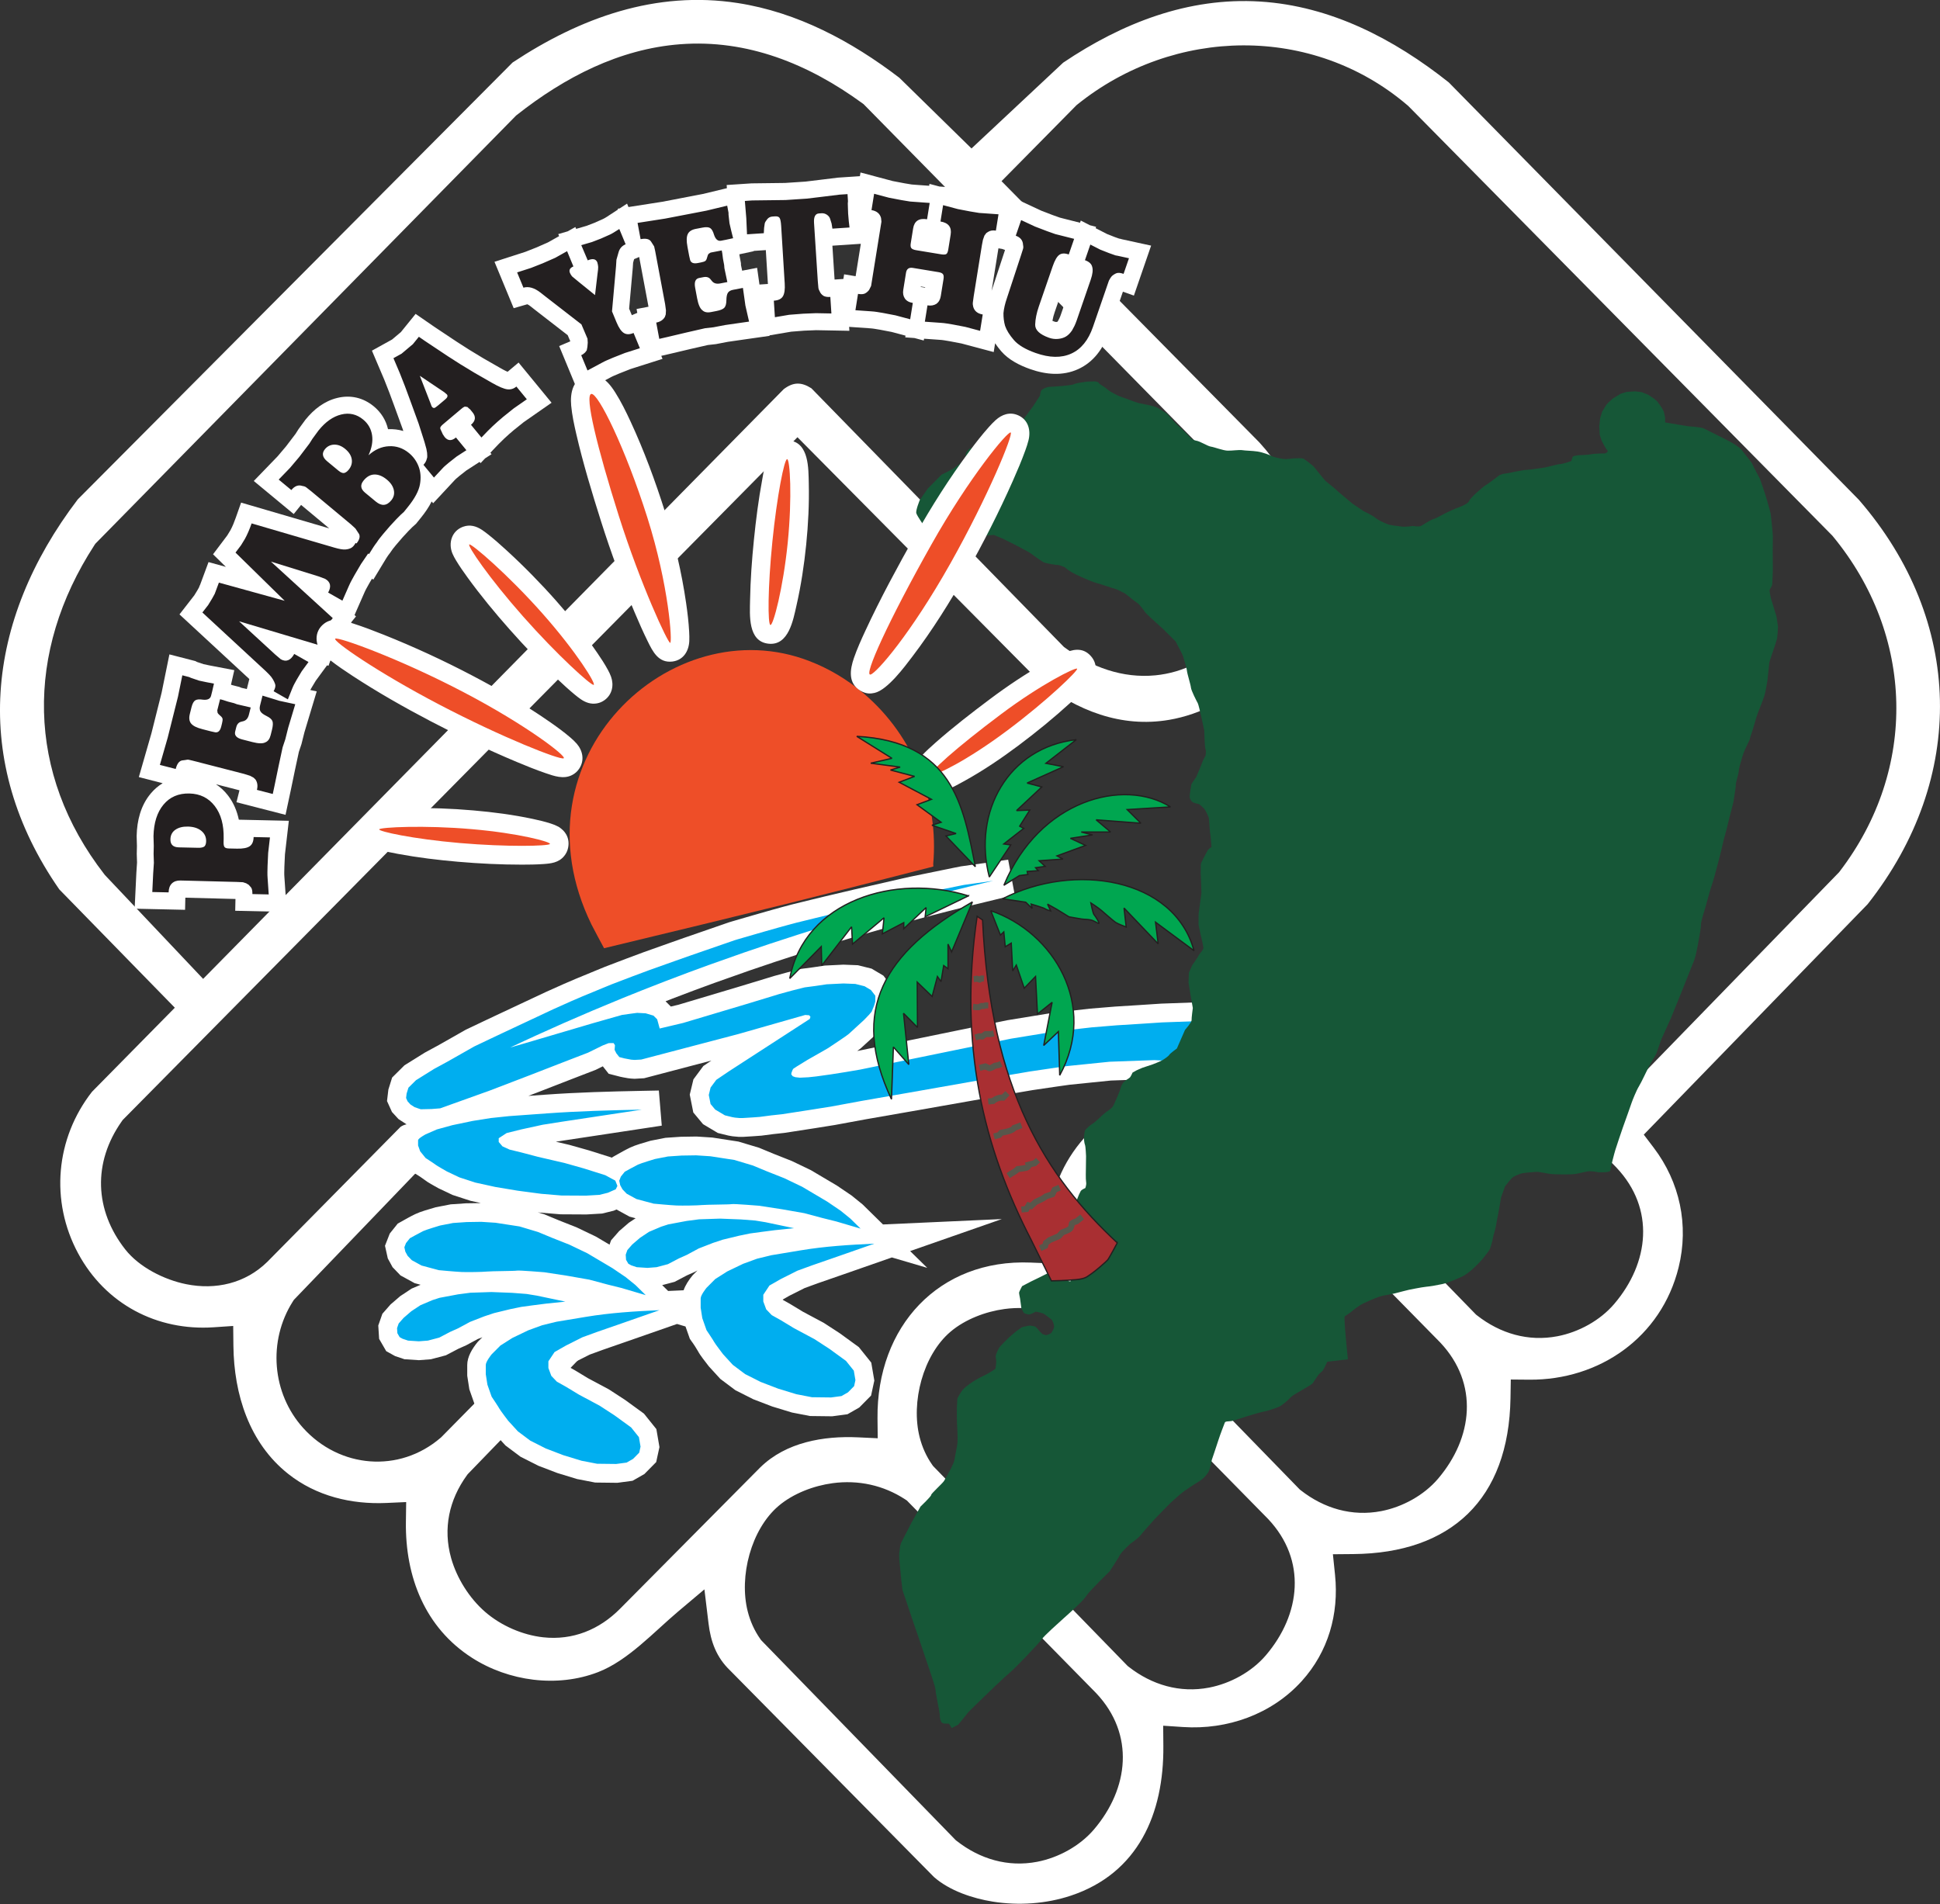 <?xml version="1.0" encoding="UTF-8" standalone="no"?>
<svg
   version="1.1"
   width="462.509"
   height="454.035"
   viewBox="0 0 462.509 454.035"
   id="svg28"
   sodipodi:docname="Pemba Yethu 3.svg"
   xmlns:inkscape="http://www.inkscape.org/namespaces/inkscape"
   xmlns:sodipodi="http://sodipodi.sourceforge.net/DTD/sodipodi-0.dtd"
   xmlns="http://www.w3.org/2000/svg"
   xmlns:svg="http://www.w3.org/2000/svg">
  <rect x="0" y="0" width="462.509" height="454.035" fill="#333333" stroke="none"/>
  <defs
     id="defs28" />
  <sodipodi:namedview
     id="namedview28"
     pagecolor="#ffffff"
     bordercolor="#000000"
     borderopacity="0.25"
     inkscape:showpageshadow="2"
     inkscape:pageopacity="0.0"
     inkscape:pagecheckerboard="0"
     inkscape:deskcolor="#d1d1d1"
     showgrid="false"
     inkscape:zoom="1.393294"
     inkscape:cx="297.85529"
     inkscape:cy="420.94489"
     inkscape:window-width="3440"
     inkscape:window-height="1369"
     inkscape:window-x="1072"
     inkscape:window-y="-8"
     inkscape:window-maximized="1"
     inkscape:current-layer="svg28" />
  <g
     id="g28"
     transform="matrix(1.415,0,0,1.434,-198.91,-80.159)"
     inkscape:transform-center-x="-122.88591"
     inkscape:transform-center-y="7.2058005"
     inkscape:label="g28">
    <path
       d="m 455.247,206.239 c 16.744,-20.951 16.213,-47.097 -1.49,-67.242 l -69.092,-69.4 c -9.232,-7.234 -19.9,-12.707 -31.782,-13.44 -12.093,-0.747 -23.245,3.56 -33.182,10.161 L 304.256,80.586 292.095,68.826 c -8.051,-6.066 -17.165,-10.886 -27.227,-12.421 -13.787,-2.103 -26.498,2.416 -37.934,9.888 l -73.256,72.64 c -15.606,20.22 -18.056,43.633 -3.114,64.856 l 19.463,19.672 -13.953,13.976 c -6.145,7.757 -7.091,18.179 -2.332,26.885 4.607,8.427 13.296,12.911 22.822,12.277 l 3.297,-0.219 0.036,3.304 c 0.09,8.078 2.673,16.162 9.228,21.29 4.73,3.7 10.641,5.101 16.569,4.837 l 3.311,-0.148 -0.045,3.314 c -0.124,9.122 3.219,17.561 11.117,22.57 6.184,3.922 14.372,5.018 21.264,2.392 5.036,-1.919 9.428,-6.703 13.507,-10.095 l 4.407,-3.665 0.696,5.689 c 0.371,3.033 1.341,5.625 3.607,7.771 l 0.031,0.029 34.35,34.35 c 2.634,2.275 6.514,3.549 9.893,4.082 4.348,0.686 8.991,0.38 13.178,-0.998 11.293,-3.714 15.668,-13.576 15.569,-24.886 l -0.029,-3.367 3.36,0.219 c 7.425,0.486 14.904,-2.101 19.985,-7.637 4.46,-4.86 6.292,-11.15 5.609,-17.67 l -0.359,-3.422 3.441,-0.03 c 16.464,-0.143 26.203,-9.104 26.48,-25.923 l 0.051,-3.101 3.101,0.026 c 11.8,0.099 22.256,-7.018 25.174,-18.672 1.76,-7.028 0.211,-14.18 -4.205,-19.914 l -1.663,-2.159 z M 277.275,120.459 c -1.688,-1.056 -3.042,-1.059 -4.662,0.153 l -97.816,98.055 -16.548,-17.267 -0.095,-0.12 c -13.213,-16.799 -13.33,-37.003 -1.702,-54.693 l 0.174,-0.265 70.894,-71.205 0.156,-0.122 c 8.006,-6.23 17.224,-10.961 27.481,-11.737 11.336,-0.859 21.631,3.282 30.71,9.81 l 0.208,0.15 61.171,61.373 0.067,0.076 c 3.56,4.065 5.694,9.149 5.512,14.597 -0.159,4.779 -2.085,9.347 -5.344,12.839 -3.218,3.448 -7.535,5.634 -12.239,6.089 -5.527,0.534 -10.788,-1.37 -15.227,-4.586 l -0.208,-0.151 z m -8.596,179.424 -23.593,23.473 c -3.519,3.528 -8.025,5.334 -13.012,4.79 -3.485,-0.38 -7.099,-1.939 -9.765,-4.223 -2.647,-2.267 -4.771,-5.592 -5.725,-8.937 -1.4,-4.907 -0.353,-9.69 2.654,-13.778 l 0.131,-0.178 23.054,-23.518 c 0.678,-0.908 1.127,-1.977 0.647,-3.087 -0.804,-1.858 -4.024,-3.318 -5.763,-1.971 l -22.395,22.431 -0.097,0.083 c -6.974,5.93 -17.033,5.07 -23.157,-1.617 -5.281,-5.767 -5.983,-14.484 -1.744,-21.048 l 0.169,-0.262 23.482,-24.104 c 1.002,-1.231 0.454,-2.94 -0.604,-3.968 -1.119,-1.088 -3.525,-1.669 -4.909,-0.691 l -22.461,22.46 c -3.702,3.571 -8.686,4.684 -13.651,3.695 -3.683,-0.734 -7.887,-2.797 -10.264,-5.78 -5.193,-6.519 -5.487,-14.455 -0.585,-21.307 l 0.15,-0.211 113.691,-113.534 40.714,40.551 c 6.393,4.892 13.798,7.813 21.921,6.441 5.348,-0.903 10.501,-3.638 14.485,-7.29 4.388,-4.022 7.348,-10.592 8.168,-16.419 1.2,-8.519 -1.667,-16.164 -7.462,-22.417 l -43.444,-43.444 12.638,-12.638 0.14,-0.111 c 16.246,-12.914 39.656,-13.351 55.651,0.157 l 0.1,0.085 71.456,71.456 0.089,0.107 c 13.749,16.443 14.346,38.678 1.155,55.707 l -0.114,0.147 -38.05,38.627 -27.27,-27.27 c -1.505,-1.3 -3.211,-2.322 -5.056,-3.064 -7.171,-2.883 -15.808,-1.372 -22.261,2.607 -7.616,4.696 -11.987,12.443 -11.108,21.518 l 0.342,3.532 -3.547,-0.105 c -5.931,-0.176 -11.814,1.499 -16.601,5.044 -4.261,3.155 -7.476,7.649 -8.841,12.793 -0.671,2.526 -0.875,5.146 -0.576,7.743 l 0.417,3.629 -3.65,-0.148 c -15.482,-0.627 -25.97,10.639 -25.809,25.905 l 0.035,3.309 -3.306,-0.153 c -5.803,-0.268 -12.14,0.803 -16.467,4.984 z M 412.919,250.041 c 6.57,6.864 5.507,15.875 -0.372,22.674 -2.388,2.762 -5.993,4.695 -9.56,5.372 -4.911,0.933 -9.637,-0.435 -13.562,-3.47 l -0.166,-0.129 -32.785,-33.254 -0.144,-0.202 c -0.989,-1.386 -1.691,-2.939 -2.115,-4.586 -1.495,-5.809 0.566,-13.652 5.203,-17.537 2.468,-2.068 5.926,-3.355 9.092,-3.775 4.313,-0.572 8.564,0.322 12.231,2.688 l 0.283,0.182 31.875,32.013 z m -29.698,29.079 c 6.57,6.864 5.507,15.875 -0.372,22.675 -2.388,2.761 -5.994,4.694 -9.561,5.372 -4.911,0.933 -9.637,-0.435 -13.562,-3.47 l -0.166,-0.129 -32.785,-33.254 -0.144,-0.202 c -0.988,-1.386 -1.69,-2.938 -2.114,-4.584 -1.496,-5.809 0.565,-13.653 5.202,-17.538 2.468,-2.068 5.926,-3.355 9.091,-3.775 4.313,-0.572 8.564,0.322 12.231,2.688 l 0.283,0.182 31.875,32.012 z m -28.998,29.346 c 6.569,6.864 5.507,15.875 -0.372,22.675 -2.388,2.761 -5.994,4.694 -9.561,5.372 -4.911,0.933 -9.637,-0.435 -13.562,-3.47 l -0.166,-0.129 -32.785,-33.254 -0.144,-0.202 c -0.988,-1.385 -1.69,-2.938 -2.114,-4.584 -1.496,-5.809 0.565,-13.653 5.202,-17.538 2.468,-2.068 5.926,-3.355 9.091,-3.775 4.313,-0.572 8.564,0.322 12.231,2.688 l 0.283,0.183 31.875,32.013 z m -28.967,28.963 c 6.569,6.864 5.507,15.875 -0.372,22.675 -2.388,2.761 -5.994,4.694 -9.561,5.372 -4.911,0.933 -9.637,-0.435 -13.562,-3.47 l -0.166,-0.129 -32.785,-33.254 -0.144,-0.202 c -0.989,-1.385 -1.69,-2.938 -2.114,-4.584 -1.496,-5.809 0.565,-13.653 5.202,-17.538 2.468,-2.068 5.926,-3.355 9.092,-3.775 4.313,-0.572 8.564,0.322 12.231,2.688 l 0.283,0.183 31.875,32.012 z"
       fill="#0076bf"
       fill-rule="evenodd"
       id="path1"
       style="display:none"
       inkscape:label="orla azul og" />
    <path
       d="m 455.247,206.239 c 16.744,-20.951 16.213,-47.097 -1.49,-67.242 l -69.092,-69.4 c -9.232,-7.234 -19.9,-12.707 -31.782,-13.44 -12.093,-0.747 -23.245,3.56 -33.182,10.161 L 304.256,80.586 292.095,68.826 c -8.051,-6.066 -17.165,-10.886 -27.227,-12.421 -13.787,-2.103 -26.498,2.416 -37.934,9.888 l -73.256,72.64 c -15.606,20.22 -18.056,43.633 -3.114,64.856 l 19.463,19.672 -13.953,13.976 c -6.145,7.757 -7.091,18.179 -2.332,26.885 4.607,8.427 13.296,12.911 22.822,12.277 l 3.297,-0.219 0.036,3.304 c 0.09,8.078 2.673,16.162 9.228,21.29 4.73,3.7 10.641,5.101 16.569,4.837 l 3.311,-0.148 -0.045,3.314 c -0.124,9.122 3.219,17.561 11.117,22.57 6.184,3.922 14.372,5.018 21.264,2.392 5.036,-1.919 9.428,-6.703 13.507,-10.095 l 4.407,-3.665 0.696,5.689 c 0.371,3.033 1.341,5.625 3.607,7.771 l 0.031,0.029 34.35,34.35 c 2.634,2.275 6.514,3.549 9.893,4.082 4.348,0.686 8.991,0.38 13.178,-0.998 11.293,-3.714 15.668,-13.576 15.569,-24.886 l -0.029,-3.367 3.36,0.219 c 7.425,0.486 14.904,-2.101 19.985,-7.637 4.46,-4.86 6.292,-11.15 5.609,-17.67 l -0.359,-3.422 3.441,-0.03 c 16.464,-0.143 26.203,-9.104 26.48,-25.923 l 0.051,-3.101 3.101,0.026 c 11.8,0.099 22.256,-7.018 25.174,-18.672 1.76,-7.028 0.211,-14.18 -4.205,-19.914 l -1.663,-2.159 z M 277.275,120.459 c -1.688,-1.056 -3.042,-1.059 -4.662,0.153 l -97.816,98.055 -16.548,-17.267 -0.095,-0.12 c -13.213,-16.799 -13.33,-37.003 -1.702,-54.693 l 0.174,-0.265 70.894,-71.205 0.156,-0.122 c 8.006,-6.23 17.224,-10.961 27.481,-11.737 11.336,-0.859 21.631,3.282 30.71,9.81 l 0.208,0.15 61.171,61.373 0.067,0.076 c 3.56,4.065 5.694,9.149 5.512,14.597 -0.159,4.779 -2.085,9.347 -5.344,12.839 -3.218,3.448 -7.535,5.634 -12.239,6.089 -5.527,0.534 -10.788,-1.37 -15.227,-4.586 l -0.208,-0.151 z m -8.596,179.424 -23.593,23.473 c -3.519,3.528 -8.025,5.334 -13.012,4.79 -3.485,-0.38 -7.099,-1.939 -9.765,-4.223 -2.647,-2.267 -4.771,-5.592 -5.725,-8.937 -1.4,-4.907 -0.353,-9.69 2.654,-13.778 l 0.131,-0.178 23.054,-23.518 c 0.678,-0.908 1.127,-1.977 0.647,-3.087 -0.804,-1.858 -4.024,-3.318 -5.763,-1.971 l -22.395,22.431 -0.097,0.083 c -6.974,5.93 -17.033,5.07 -23.157,-1.617 -5.281,-5.767 -5.983,-14.484 -1.744,-21.048 l 0.169,-0.262 23.482,-24.104 c 1.002,-1.231 0.454,-2.94 -0.604,-3.968 -1.119,-1.088 -3.525,-1.669 -4.909,-0.691 l -22.461,22.46 c -3.702,3.571 -8.686,4.684 -13.651,3.695 -3.683,-0.734 -7.887,-2.797 -10.264,-5.78 -5.193,-6.519 -5.487,-14.455 -0.585,-21.307 l 0.15,-0.211 113.691,-113.534 40.714,40.551 c 6.393,4.892 13.798,7.813 21.921,6.441 5.348,-0.903 10.501,-3.638 14.485,-7.29 4.388,-4.022 7.348,-10.592 8.168,-16.419 1.2,-8.519 -1.667,-16.164 -7.462,-22.417 l -43.444,-43.444 12.638,-12.638 0.14,-0.111 c 16.246,-12.914 39.656,-13.351 55.651,0.157 l 0.1,0.085 71.456,71.456 0.089,0.107 c 13.749,16.443 14.346,38.678 1.155,55.707 l -0.114,0.147 -38.05,38.627 -27.27,-27.27 c -1.505,-1.3 -3.211,-2.322 -5.056,-3.064 -7.171,-2.883 -15.808,-1.372 -22.261,2.607 -7.616,4.696 -11.987,12.443 -11.108,21.518 l 0.342,3.532 -3.547,-0.105 c -5.931,-0.176 -11.814,1.499 -16.601,5.044 -4.261,3.155 -7.476,7.649 -8.841,12.793 -0.671,2.526 -0.875,5.146 -0.576,7.743 l 0.417,3.629 -3.65,-0.148 c -15.482,-0.627 -25.97,10.639 -25.809,25.905 l 0.035,3.309 -3.306,-0.153 c -5.803,-0.268 -12.14,0.803 -16.467,4.984 z M 412.919,250.041 c 6.57,6.864 5.507,15.875 -0.372,22.674 -2.388,2.762 -5.993,4.695 -9.56,5.372 -4.911,0.933 -9.637,-0.435 -13.562,-3.47 l -0.166,-0.129 -32.785,-33.254 -0.144,-0.202 c -0.989,-1.386 -1.691,-2.939 -2.115,-4.586 -1.495,-5.809 0.566,-13.652 5.203,-17.537 2.468,-2.068 5.926,-3.355 9.092,-3.775 4.313,-0.572 8.564,0.322 12.231,2.688 l 0.283,0.182 31.875,32.013 z m -29.698,29.079 c 6.57,6.864 5.507,15.875 -0.372,22.675 -2.388,2.761 -5.994,4.694 -9.561,5.372 -4.911,0.933 -9.637,-0.435 -13.562,-3.47 l -0.166,-0.129 -32.785,-33.254 -0.144,-0.202 c -0.988,-1.386 -1.69,-2.938 -2.114,-4.584 -1.496,-5.809 0.565,-13.653 5.202,-17.538 2.468,-2.068 5.926,-3.355 9.091,-3.775 4.313,-0.572 8.564,0.322 12.231,2.688 l 0.283,0.182 31.875,32.012 z m -28.998,29.346 c 6.569,6.864 5.507,15.875 -0.372,22.675 -2.388,2.761 -5.994,4.694 -9.561,5.372 -4.911,0.933 -9.637,-0.435 -13.562,-3.47 l -0.166,-0.129 -32.785,-33.254 -0.144,-0.202 c -0.988,-1.385 -1.69,-2.938 -2.114,-4.584 -1.496,-5.809 0.565,-13.653 5.202,-17.538 2.468,-2.068 5.926,-3.355 9.091,-3.775 4.313,-0.572 8.564,0.322 12.231,2.688 l 0.283,0.183 31.875,32.013 z m -28.967,28.963 c 6.569,6.864 5.507,15.875 -0.372,22.675 -2.388,2.761 -5.994,4.694 -9.561,5.372 -4.911,0.933 -9.637,-0.435 -13.562,-3.47 l -0.166,-0.129 -32.785,-33.254 -0.144,-0.202 c -0.989,-1.385 -1.69,-2.938 -2.114,-4.584 -1.496,-5.809 0.565,-13.653 5.202,-17.538 2.468,-2.068 5.926,-3.355 9.092,-3.775 4.313,-0.572 8.564,0.322 12.231,2.688 l 0.283,0.183 31.875,32.012 z"
       fill="#0076bf"
       fill-rule="evenodd"
       id="path28"
       style="display:inline;fill:#ffffff"
       inkscape:label="orla bramcj" />
    <path
       d="m 209.144,242.873 -0.084,-0.028 -1.355,-0.872 -1.095,-1.177 -0.832,-1.814 0.23,-1.912 0.63,-1.993 2.085,-2.042 3.432,-2.11 2.343,-1.256 4.548,-2.548 2.732,-1.282 2.127,-0.992 8.627,-3.995 3.015,-1.332 1.964,-0.833 1.831,-0.746 1.512,-0.617 1.653,-0.668 1.749,-0.659 1.812,-0.682 2.929,-1.078 2.768,-0.971 1.659,-0.582 2.354,-0.82 2.436,-0.832 3.023,-1.032 2.15,-0.735 0.615,-0.183 1.117,-0.321 2.223,-0.636 1.121,-0.319 2.349,-0.658 1.694,-0.461 1.542,-0.405 1.556,-0.376 1.646,-0.399 2.052,-0.492 1.719,-0.401 1.795,-0.416 1.569,-0.367 2.849,-0.645 5.465,-1.237 1.279,-0.283 2.668,-0.538 2.38,-0.482 2.496,-0.502 0.947,-0.185 1.78,-0.248 6.18,-0.867 1.109,5.857 -6.995,1.675 -1.87,0.455 -1.193,0.295 -1.161,0.291 c 0,0 -1.192,0.301 -1.354,0.343 -0.351,0.089 -0.7,0.179 -1.046,0.268 l -1.596,0.414 -1.956,0.516 -1.845,0.494 -1.095,0.298 -2.332,0.646 -1.752,0.493 -2.645,0.76 -1.548,0.454 -1.799,0.535 -1.571,0.475 -2.109,0.647 -1.785,0.556 -4.619,1.485 -4.356,1.455 -5.971,2.082 -3.272,1.186 -3.79,1.416 -1.17,0.451 0.887,0.876 1.258,-0.293 10.304,-3.036 4.552,-1.363 1.254,-0.381 2.315,-0.625 2.287,-0.567 1.944,-0.251 2.043,-0.299 3.116,-0.151 2.451,0.095 2.311,0.569 1.976,1.159 1.77,2.269 v 2.494 l -0.383,1.282 -0.672,1.613 -0.835,0.973 -0.994,1.02 -2.713,2.452 -0.581,0.432 25.325,-5.124 7.506,-1.206 6.353,-0.711 4.269,-0.346 3.96,-0.245 3.815,-0.246 7.215,-0.255 3.796,-0.069 4.23,0.034 6.453,0.479 3.459,0.507 3.756,1 2.42,1.397 2.069,1.435 1.165,1.722 0.83,2.258 -0.342,2.807 -1.149,2.36 -2.077,2.461 -1.012,0.908 -1.508,1.163 -1.25,0.933 -2.349,1.639 -2.042,1.401 -1.804,1.202 -2.447,1.627 -1.479,0.826 -3.119,1.746 -1.149,0.636 -1.291,0.668 -3.684,1.903 -1.506,0.779 -1.65,0.852 -6.903,2.714 -2.645,-4.835 5.98,-4.329 3.747,-3.031 3.141,-3.18 1.988,-2.669 0.755,-1.482 0.14,-0.737 -0.069,-0.28 -0.274,-0.249 -1.524,-0.742 -1.998,-0.426 -3.722,-0.371 -5.328,-0.275 -7.322,0.263 -6.939,0.697 -2.15,0.3 -4.073,0.591 -4.007,0.674 -5.745,1.002 -10.7,1.859 -7.801,1.343 -5.077,0.925 -3.378,0.533 -5.12,0.781 -1.867,0.2 -1.993,0.257 -1.253,0.09 -1.772,0.109 -0.788,0.006 -1.088,-0.1 -0.683,-0.119 -1.78,-0.432 -2.493,-1.467 -1.637,-1.94 -0.599,-2.97 0.621,-2.536 1.669,-2.223 1.355,-0.902 -11.332,2.938 -1.602,0.09 -0.172,-0.009 c -0.31,-0.017 -0.645,-0.033 -0.954,-0.087 -0.723,-0.129 -0.98,-0.166 -1.332,-0.252 l -0.037,-0.009 -0.035,-0.009 c -0.364,-0.096 -0.805,-0.205 -0.818,-0.208 l -1.021,-0.258 -0.989,-1.24 -1.234,0.599 -0.124,0.048 c -0.012,0.005 -0.395,0.154 -0.683,0.261 -0.546,0.207 -1.085,0.412 -1.629,0.619 l -2.129,0.813 -5.297,2.032 -1.446,0.547 2.881,-0.205 c 5.385,-0.383 10.775,-0.527 16.171,-0.632 l 2.931,-0.057 0.492,5.842 -11.096,1.66 -5.337,0.794 -1.408,0.22 2.264,0.519 3.354,0.934 3.855,1.201 0.088,-0.108 0.535,-0.294 c 0.786,-0.432 1.611,-0.904 2.422,-1.284 0.936,-0.438 2.268,-0.791 3.283,-1.09 l 0.143,-0.042 2.525,-0.489 2.569,-0.172 2.665,-0.041 2.664,0.17 4.392,0.668 3.472,1.028 2.473,1.012 3.031,1.184 3.227,1.527 4.409,2.578 2.458,1.645 1.844,1.474 3.444,3.335 20.017,-0.897 -15.447,5.323 2.881,2.79 -5.955,-1.731 -8.302,2.861 -4.134,1.414 -2.265,0.816 -2.554,1.267 -1.148,0.646 0.076,0.079 1.168,0.645 2.161,1.292 3.542,1.869 2.695,1.731 3.193,2.291 2.091,2.573 0.518,2.986 -0.547,2.494 -1.989,1.987 -1.993,1.123 -2.571,0.338 -3.727,-0.044 -3.054,-0.584 -3.32,-1 -3.199,-1.21 -3.012,-1.5 -2.531,-1.875 -1.934,-2.086 -0.086,-0.112 c -0.508,-0.659 -1.355,-1.678 -1.757,-2.433 -0.674,-1.138 -1.129,-1.7 -1.141,-1.718 l -0.226,-0.332 -0.726,-2.04 -1.433,-0.417 -8.299,2.858 -4.133,1.416 -2.267,0.815 -2.553,1.268 -1.147,0.645 0.077,0.08 1.166,0.645 2.16,1.291 3.542,1.87 2.695,1.73 3.193,2.29 2.091,2.573 0.519,2.987 -0.548,2.493 -1.987,1.988 -1.994,1.123 -2.571,0.339 -3.725,-0.044 -3.055,-0.584 -3.319,-1 -3.201,-1.208 -3.01,-1.502 -2.532,-1.873 -1.934,-2.087 -0.086,-0.111 c -0.51,-0.66 -1.364,-1.689 -1.759,-2.438 -0.667,-1.123 -1.128,-1.699 -1.14,-1.716 l -0.225,-0.331 -0.943,-2.651 -0.356,-2.26 v -0.245 c 0,-0.512 0,-1.025 0,-1.538 0,-1.375 0.845,-2.725 1.699,-3.76 l 0.1,-0.12 0.741,-0.734 -0.768,0.295 -1.955,1.041 -1.329,0.585 -2.081,1.077 -2.524,0.658 -2.03,0.154 -2.423,-0.156 -1.579,-0.523 -1.5,-0.821 -1.196,-2.042 -0.143,-2.225 0.691,-1.95 1.371,-1.543 1.629,-1.385 1.935,-1.262 1.507,-0.631 -1.003,-0.267 -2.385,-1.288 -1.339,-1.374 -0.801,-1.451 -0.474,-2.107 0.806,-2.035 1.343,-1.655 0.536,-0.294 c 0.787,-0.433 1.611,-0.903 2.415,-1.28 0.934,-0.441 2.277,-0.796 3.293,-1.095 l 0.144,-0.043 2.523,-0.486 2.567,-0.173 2.531,-0.039 -1.75,-0.378 -3.011,-0.969 -2.396,-1.121 -0.101,-0.057 c -0.642,-0.36 -1.689,-0.902 -2.302,-1.386 -0.919,-0.662 -1.399,-0.914 -1.441,-0.94 l -0.421,-0.269 -1.569,-1.918 -0.72,-1.985 v -0.55 c 0,-0.287 0,-0.574 0,-0.861 0,-1.126 0.524,-1.971 1.259,-2.634 z m 42.997,26.716 1.001,0.971 2.607,-0.116 c 0.314,-0.881 0.878,-1.708 1.446,-2.396 l 0.1,-0.12 0.789,-0.782 -0.447,0.238 -1.329,0.584 -2.079,1.075 z m -8.871,-6.729 0.258,-0.722 1.369,-1.541 1.628,-1.383 1.137,-0.744 -1.022,-0.271 -2.202,-1.188 -0.46,0.2 -1.946,0.474 -2.634,0.152 -4.374,-0.023 -3.574,-0.295 -0.276,-0.036 1.085,0.321 2.474,1.011 3.03,1.185 3.228,1.527 z"
       fill="#ffffff"
       fill-rule="evenodd"
       id="path2"
       style="display:inline" />
    <path
       d="m 285.572,260.194 -4.101,-1.192 -2.351,-0.577 -3.06,-0.806 -3.772,-0.652 -3.827,-0.579 c 0,0 -4.263,-0.346 -4.591,-0.269 -0.329,0.077 -4.264,0.077 -5.029,0.154 -0.766,0.077 -3.28,0.114 -4.264,0.077 -0.984,-0.04 -3.881,-0.309 -3.881,-0.309 l -2.897,-0.768 -1.639,-0.884 -0.711,-0.731 -0.383,-0.691 -0.164,-0.731 0.273,-0.692 0.657,-0.808 c 0,0 1.749,-0.961 2.241,-1.192 0.492,-0.23 2.842,-0.923 2.842,-0.923 l 2.187,-0.423 2.295,-0.153 2.461,-0.038 2.404,0.154 4.045,0.615 3.115,0.923 2.35,0.962 2.953,1.153 3.005,1.422 4.21,2.461 2.269,1.519 1.625,1.299 z m 2.318,2.499 c -4.248,0.191 -8.268,0.433 -12.43,1.116 l -4.919,0.807 -2.405,0.577 -2.35,0.846 -2.679,1.27 -2.023,1.267 -1.476,1.462 c 0,0 -0.984,1.192 -0.984,1.769 0,0.577 0,1.539 0,1.539 l 0.273,1.731 0.711,1.999 c 0,0 1.203,1.768 1.312,2 0.11,0.23 1.476,2 1.476,2 l 1.641,1.769 2.077,1.538 2.625,1.307 2.951,1.116 3.061,0.922 2.622,0.501 3.226,0.038 1.749,-0.23 1.093,-0.616 1.038,-1.038 0.219,-1 -0.273,-1.577 -1.312,-1.615 -2.788,-2 -2.515,-1.615 -3.497,-1.846 -2.187,-1.308 -1.531,-0.846 -0.929,-0.961 -0.491,-1.307 v -1.116 l 1.038,-1.538 1.914,-1.078 2.788,-1.383 2.458,-0.885 4.156,-1.422 z m -36.203,11.061 c -4.247,0.189 -8.269,0.433 -12.431,1.115 l -4.918,0.807 -2.406,0.578 -2.351,0.846 -2.679,1.27 -2.022,1.267 -1.476,1.462 c 0,0 -0.984,1.192 -0.984,1.769 0,0.576 0,1.538 0,1.538 l 0.273,1.731 0.711,1.999 c 0,0 1.202,1.769 1.311,1.999 0.109,0.232 1.475,2 1.475,2 l 1.64,1.77 2.078,1.538 2.623,1.309 2.952,1.114 3.061,0.922 2.623,0.501 3.225,0.038 1.75,-0.23 1.094,-0.616 1.038,-1.038 0.22,-1 -0.274,-1.577 -1.312,-1.615 -2.788,-1.999 -2.515,-1.615 -3.498,-1.846 -2.187,-1.307 -1.53,-0.846 -0.929,-0.961 -0.493,-1.308 v -1.115 l 1.039,-1.539 1.913,-1.076 2.788,-1.384 2.46,-0.884 4.154,-1.423 z m -15.857,-1.422 -4.815,-0.998 -1.736,-0.278 -2.405,-0.183 -3.499,-0.135 -3.553,0.116 -2.076,0.269 -3.117,0.577 -1.202,0.384 -2.022,0.848 -1.531,0.998 -1.311,1.115 -0.82,0.923 -0.273,0.77 0.054,0.845 0.384,0.655 0.491,0.269 0.929,0.307 1.804,0.116 1.531,-0.116 1.914,-0.499 1.858,-0.962 1.312,-0.577 2.022,-1.077 2.405,-0.923 1.627,-0.533 2.747,-0.659 1.845,-0.375 1.853,-0.25 2.341,-0.296 z m 13.539,-1.077 -4.1,-1.193 -2.35,-0.576 -3.061,-0.808 -3.772,-0.654 -3.826,-0.577 c 0,0 -4.264,-0.346 -4.592,-0.27 -0.327,0.077 -4.263,0.077 -5.029,0.154 -0.765,0.077 -3.279,0.116 -4.263,0.077 -0.984,-0.038 -3.88,-0.307 -3.88,-0.307 l -2.898,-0.769 -1.639,-0.886 -0.712,-0.73 -0.382,-0.692 -0.165,-0.731 0.274,-0.692 0.655,-0.807 c 0,0 1.75,-0.961 2.243,-1.192 0.491,-0.232 2.842,-0.924 2.842,-0.924 l 2.187,-0.421 2.294,-0.155 2.461,-0.038 2.405,0.153 4.045,0.615 3.116,0.922 2.35,0.961 2.952,1.154 3.006,1.423 4.208,2.461 2.269,1.519 1.625,1.298 z m -0.66,-30.846 c -5.47,0.107 -10.65,0.243 -16.01,0.625 l -6.338,0.452 -3.098,0.322 -3.029,0.474 -3.45,0.711 -2.605,0.707 -1.901,0.819 c 0,0 -1.266,0.664 -1.266,0.988 0,0.324 0,0.861 0,0.861 l 0.351,0.968 0.915,1.118 c 0,0 1.55,0.99 1.69,1.117 0.141,0.13 1.901,1.118 1.901,1.118 l 2.112,0.988 2.676,0.861 3.379,0.731 3.801,0.625 3.944,0.515 3.379,0.279 4.155,0.022 2.252,-0.13 1.41,-0.344 1.337,-0.581 0.281,-0.559 -0.351,-0.882 -1.69,-0.902 -3.591,-1.119 -3.239,-0.902 -4.507,-1.032 -2.816,-0.731 -1.972,-0.473 -1.196,-0.538 -0.634,-0.731 v -0.623 l 1.338,-0.86 2.464,-0.603 3.591,-0.774 3.168,-0.494 5.352,-0.796 z m 59.203,-38.056 -4.106,0.983 -1.88,0.458 -1.203,0.297 -1.169,0.293 c 0,0 -1.309,0.331 -1.357,0.344 -0.049,0.013 -1.06,0.271 -1.06,0.271 l -1.608,0.417 -1.968,0.519 -1.857,0.498 -1.108,0.302 -2.345,0.65 -1.767,0.497 -2.661,0.765 -1.56,0.458 -1.813,0.539 -1.583,0.479 -2.122,0.651 -1.808,0.564 -4.642,1.492 -4.393,1.467 -6.008,2.095 -3.304,1.198 -3.82,1.427 -4.057,1.564 -3.359,1.333 -4.984,2.047 -4.861,2.073 -4.548,2.013 -2.457,1.117 -1.99,0.921 2.578,-0.736 1.341,-0.39 5.062,-1.474 5.058,-1.471 4.815,-1.351 1.528,-0.213 1.027,-0.131 1.438,0.075 1.312,0.384 0.623,0.615 0.422,1.525 3.933,-0.917 10.4,-3.064 4.566,-1.367 1.21,-0.368 2.237,-0.604 2.081,-0.516 1.792,-0.232 1.919,-0.281 2.829,-0.137 1.997,0.077 1.56,0.384 1.068,0.627 0.742,0.951 v 0.962 l -0.205,0.687 -0.419,1.004 -0.448,0.522 -0.856,0.878 -2.53,2.286 -0.506,0.377 -1.143,0.771 -1.834,1.21 -1.119,0.639 -1.028,0.577 -1.344,0.755 -1.845,1.12 c 0,0 -0.257,0.174 -0.276,0.185 -0.017,0.011 -0.229,0.136 -0.229,0.136 l -0.084,0.105 c 0,0 -0.059,0.084 -0.069,0.107 -0.013,0.022 -0.191,0.478 -0.191,0.478 l -0.04,0.274 0.152,0.192 0.101,0.125 0.437,0.155 0.758,0.083 1.465,-0.073 1.298,-0.137 2.457,-0.338 2.57,-0.401 2.375,-0.399 25.386,-5.136 7.37,-1.184 6.231,-0.698 4.192,-0.34 3.937,-0.243 3.771,-0.244 7.115,-0.252 3.755,-0.069 4.086,0.033 6.239,0.463 3.171,0.465 3.183,0.847 1.949,1.125 1.482,1.028 0.624,0.922 0.438,1.192 -0.188,1.539 -0.749,1.539 -1.686,1.998 -0.764,0.686 -1.377,1.062 -1.209,0.903 -2.293,1.6 -2.002,1.373 -1.801,1.2 -2.347,1.559 -1.375,0.768 -3.109,1.74 -1.107,0.613 -1.252,0.647 -3.684,1.903 -1.505,0.778 -1.508,0.778 -4.19,1.647 3.816,-2.762 3.948,-3.193 3.417,-3.459 2.276,-3.056 1.078,-2.116 0.35,-1.846 -0.46,-1.865 -1.31,-1.191 -2.271,-1.105 -2.541,-0.542 -3.969,-0.396 -5.539,-0.286 -7.559,0.271 -7.098,0.713 -2.222,0.31 -4.112,0.597 -4.056,0.682 -5.748,1.002 -10.696,1.859 -7.814,1.346 -5.056,0.921 -3.33,0.526 -5.047,0.77 -1.831,0.196 -1.94,0.251 -1.133,0.082 -1.689,0.104 -0.548,0.005 -0.806,-0.074 -0.458,-0.08 -1.232,-0.299 -1.635,-0.962 -0.776,-0.919 -0.302,-1.501 0.302,-1.236 0.963,-1.283 2.143,-1.428 13.603,-8.695 0.12,-0.35 -0.213,-0.263 -0.671,-0.051 -11.282,3.176 -16.341,4.237 -1.12,0.063 c 0,0 -0.476,-0.026 -0.576,-0.043 -0.101,-0.018 -1.038,-0.186 -1.139,-0.211 -0.102,-0.028 -0.863,-0.22 -0.863,-0.22 l -0.505,-0.633 -0.289,-0.571 0.063,-0.769 -0.232,-0.357 -0.829,0.011 -1,0.385 -2.464,1.195 c 0,0 -0.572,0.219 -0.665,0.254 -0.094,0.035 -1.64,0.623 -1.64,0.623 l -2.134,0.814 -5.288,2.028 -6.837,2.586 -8.366,2.96 -1.443,0.112 -1.829,0.041 -1.032,-0.346 -0.697,-0.448 -0.485,-0.521 -0.254,-0.554 0.09,-0.747 0.306,-0.97 1.276,-1.249 3.054,-1.878 2.287,-1.226 4.476,-2.507 2.626,-1.232 2.119,-0.989 8.575,-3.971 2.972,-1.314 1.923,-0.816 1.834,-0.747 1.504,-0.615 1.616,-0.653 1.714,-0.646 1.795,-0.676 2.878,-1.059 2.769,-0.971 1.654,-0.581 2.339,-0.815 2.431,-0.83 3.024,-1.032 2.092,-0.714 0.527,-0.157 1.113,-0.32 2.22,-0.635 1.109,-0.316 2.33,-0.652 1.66,-0.452 1.513,-0.397 1.528,-0.369 1.641,-0.398 2.036,-0.488 1.712,-0.399 1.797,-0.417 1.554,-0.363 2.843,-0.644 2.601,-0.588 2.854,-0.646 1.218,-0.27 2.67,-0.539 2.377,-0.481 2.483,-0.499 0.859,-0.168 1.697,-0.236 z m -33.553,57.772 -4.817,-0.998 -1.736,-0.278 -2.405,-0.183 -3.498,-0.135 -3.554,0.115 -2.077,0.269 -3.115,0.577 -1.203,0.385 -2.022,0.845 -1.53,1.001 -1.312,1.115 -0.82,0.923 -0.274,0.768 0.056,0.847 0.383,0.653 0.492,0.27 0.929,0.307 1.804,0.116 1.532,-0.116 1.912,-0.501 1.859,-0.961 1.312,-0.577 2.023,-1.076 2.405,-0.923 1.626,-0.533 2.747,-0.657 1.845,-0.377 1.852,-0.249 2.341,-0.298 z"
       fill="#00aeef"
       fill-rule="evenodd"
       id="path3"
       style="display:inline" />
    <path
       d="m 310.896,88.835 0.077,-0.222 0.582,0.268 0.546,0.038 -0.032,0.198 3.985,1.834 1.914,0.723 0.766,0.268 c 0.14,0.049 0.279,0.097 0.418,0.146 0.192,0.042 0.385,0.088 0.572,0.146 l 2.817,0.703 0.126,-0.362 1.538,0.777 1.044,0.261 -0.079,0.227 1.929,0.974 1.3,0.505 0.522,0.182 c 0.072,0.025 0.144,0.05 0.216,0.075 0.119,0.012 0.229,0.031 0.464,0.107 l 4.918,1.058 -2.902,8.307 -1.852,-0.648 -2.373,6.792 c -0.927,2.655 -2.557,4.918 -5.175,6.09 -2.616,1.172 -5.447,0.91 -8.091,-0.014 -1.783,-0.623 -3.619,-1.533 -4.878,-2.979 -0.36,-0.414 -0.705,-0.852 -1.014,-1.313 l -0.238,1.463 -5.41,-1.422 -1.983,-0.375 c -0.324,-0.053 -0.649,-0.106 -0.974,-0.159 -0.243,-0.04 -0.495,-0.064 -0.753,-0.08 l -2.614,-0.183 -0.049,0.3 -1.571,-0.413 -1.548,-0.109 0.047,-0.287 -2.329,-0.613 -1.978,-0.374 c -0.319,-0.052 -0.637,-0.104 -0.955,-0.156 -0.239,-0.039 -0.486,-0.062 -0.738,-0.078 l -3.504,-0.241 0.043,0.656 -5.597,-0.104 -2.017,0.081 -2.186,0.168 -3.661,0.614 0.018,0.079 -4.385,0.618 -2.662,0.379 -2,0.38 -1.338,0.146 -2.941,0.663 -3.274,0.765 -1.651,0.375 0.211,0.503 -5.386,1.687 -1.884,0.735 c -0.307,0.129 -0.615,0.258 -0.921,0.386 -0.232,0.097 -0.464,0.212 -0.698,0.339 l -5.166,2.734 -3.358,-8.012 1.878,-0.788 -0.441,-1.02 -5.517,-4.219 -0.783,-0.61 c -0.105,-0.081 -0.343,-0.25 -0.504,-0.313 l -2.297,0.654 -3.234,-7.715 5.213,-1.66 1.824,-0.71 1.952,-0.846 1.9,-1.05 -0.146,-0.339 1.582,-0.455 1.3,-0.719 0.129,0.308 1.763,-0.507 1.327,-0.504 1.465,-0.643 c 0.38,-0.177 0.832,-0.489 1.186,-0.717 l 1.305,-0.84 -0.027,-0.143 0.328,-0.05 1.236,-0.796 0.238,0.569 5.713,-0.88 1.826,-0.346 4.998,-0.949 4.049,-0.961 -0.044,-0.527 4.182,-0.274 5.65,-0.069 3.439,-0.225 3.038,-0.363 2.434,-0.296 3.708,-0.243 0.1,-0.615 5.409,1.421 2.01,0.379 0.774,0.126 c 0.147,0.024 0.294,0.048 0.441,0.072 0.206,0.008 0.414,0.022 0.619,0.048 l 2.317,0.165 0.052,-0.318 1.678,0.441 1.656,0.118 -0.05,0.304 2.125,0.558 1.983,0.375 0.828,0.135 c 0.146,0.024 0.292,0.048 0.438,0.071 0.197,0.008 0.395,0.02 0.59,0.044 z m -1.484,8.454 -0.618,-0.1 -1.151,7.062 2.262,-6.789 z m -23.802,-0.85 -4.792,0.314 0.368,5.629 1.483,-0.097 0.126,-0.772 1.937,0.316 z m -18.05,1.182 0.013,0.05 -2.427,0.514 c 0.007,0.074 0.014,0.157 0.028,0.228 l 0.102,0.534 c 0.03,0.16 0.061,0.32 0.091,0.481 l 0.041,0.215 0.007,0.219 c 10e-4,0.044 0.003,0.091 0.006,0.136 l 0.195,0.911 2.517,-0.477 0.398,2.78 1.424,-0.093 -0.041,-0.632 -0.312,-4.999 z m -19.296,1.008 -0.852,0.358 -0.17,0.587 -0.053,0.827 -0.617,6.824 0.455,1.085 0.921,-0.386 -0.122,-0.642 2.008,-0.382 z m 48.169,5.106 0.013,-0.079 -0.726,-0.118 -0.013,0.08 z m 25.204,-2.174 -1.054,-0.368 -2.31,6.612 c -0.16,0.458 -0.3,0.948 -0.382,1.441 0.141,0.06 0.283,0.112 0.375,0.144 0.107,0.037 0.204,0.051 0.317,0.04 0.038,-0.004 0.096,-0.01 0.141,-0.021 0.031,-0.032 0.065,-0.075 0.094,-0.114 0.084,-0.143 0.162,-0.291 0.235,-0.44 0.096,-0.195 0.176,-0.401 0.247,-0.605 z m -113.113,26.002 -0.101,-0.313 -1.417,-3.843 -0.841,-2.244 -0.853,-2.142 -2.074,-4.813 3.393,-1.854 1.127,-0.937 c 0.1,-0.083 0.199,-0.166 0.298,-0.248 0.021,-0.018 0.042,-0.035 0.063,-0.052 l 2.48,-3.024 3.107,2.119 3.865,2.539 2.057,1.301 2.342,1.404 2.908,1.644 c 0.281,0.158 0.806,0.453 1.22,0.619 l 1.847,-1.535 5.559,6.684 -4.692,3.225 -1.672,1.323 c -0.546,0.455 -1.086,0.92 -1.608,1.403 -0.618,0.571 -1.212,1.183 -1.793,1.791 l -0.547,0.573 0.198,0.239 -1.091,0.696 -0.756,0.791 -0.168,-0.202 -2.232,1.423 -1.13,0.876 c -0.194,0.161 -0.388,0.323 -0.582,0.484 -0.089,0.074 -0.173,0.156 -0.25,0.242 l -0.02,0.022 -3.61,3.828 -0.248,-0.298 c -0.49,0.966 -1.129,1.869 -1.795,2.684 l -0.833,1.019 -0.628,0.558 -0.649,0.643 -1.013,1.079 -1.082,1.242 c -0.177,0.217 -0.355,0.434 -0.532,0.651 -0.126,0.155 -0.242,0.32 -0.35,0.488 l -0.086,0.133 -0.1,0.123 c -0.384,0.469 -0.758,1.102 -1.075,1.619 l -1.696,2.766 -0.211,-0.172 -0.474,0.796 c -0.163,0.291 -0.325,0.581 -0.488,0.872 -0.123,0.219 -0.235,0.451 -0.34,0.693 l -1.644,3.692 0.246,0.222 -0.752,0.913 -0.208,0.467 -0.121,-0.068 -1.402,1.702 -0.5,0.804 c -0.077,0.137 -0.15,0.268 -0.229,0.408 -0.009,0.019 -0.011,0.029 -0.017,0.049 l -0.011,0.03 -0.802,2.251 0.238,0.133 -0.549,0.74 -0.278,0.781 -0.247,-0.073 -1.912,2.576 -0.739,1.22 c -0.057,0.102 -0.114,0.204 -0.171,0.306 l 1.084,0.23 -1.293,4.236 -0.782,2.573 -0.501,1.972 -0.432,1.274 -0.642,2.946 -0.691,3.291 -0.915,4.236 -8.264,-2.099 0.503,-1.981 -3.965,-1.007 c 0.756,0.487 1.438,1.111 2.034,1.872 0.937,1.199 1.515,2.574 1.823,4.021 l 8.425,0.184 -0.653,5.581 -0.095,2.018 c -0.007,0.333 -0.015,0.666 -0.022,0.999 -0.006,0.251 0.005,0.509 0.025,0.772 l 0.403,5.781 -8.691,-0.19 0.043,-1.962 -0.662,-0.015 -7.785,-0.198 -0.044,2.016 -8.498,-0.186 0.293,-6.011 0.111,-1.656 -0.047,-1.436 0.029,-1.314 -0.046,-1.637 0.001,-0.071 c 0.056,-2.535 0.686,-5.026 2.347,-7 0.602,-0.716 1.286,-1.294 2.035,-1.738 l -4.016,-1.02 2.126,-7.3 0.458,-1.802 1.253,-4.93 1.314,-6.37 3.483,0.886 c 0.185,0.047 0.371,0.094 0.556,0.141 l 0.338,0.086 0.26,0.14 1.096,0.368 1.037,0.216 4.164,0.785 -0.559,2.417 c 0.071,0.025 0.148,0.054 0.218,0.071 l 0.529,0.134 c 0.158,0.04 0.316,0.081 0.474,0.121 l 0.211,0.053 0.2,0.085 c 0.041,0.017 0.084,0.036 0.126,0.052 l 0.908,0.208 0.423,-1.667 -11.767,-10.746 2.503,-3.178 0.557,-0.903 0.207,-0.369 c 0.013,-0.024 0.026,-0.047 0.039,-0.07 0.039,-0.138 0.059,-0.204 0.18,-0.43 l 1.408,-3.75 2.923,0.797 -2.163,-2.092 2.384,-3.12 0.539,-0.869 c 0.364,-0.661 0.656,-1.391 0.909,-2.099 l 0.896,-2.509 14.847,4.287 -4.74,-3.901 -1.242,1.519 -6.728,-5.497 4.018,-4.104 1.433,-1.674 1.595,-2.071 0.505,-0.786 1.12,-1.511 0.042,-0.052 c 1.401,-1.715 3.165,-3.085 5.35,-3.612 2.234,-0.54 4.387,-0.047 6.167,1.408 1.218,0.996 2.037,2.284 2.39,3.79 0.005,-3e-4 0.011,-6e-4 0.016,-9e-4 0.886,-0.043 1.742,0.06 2.555,0.3"
       fill="#ffffff"
       fill-rule="evenodd"
       id="path4"
       style="display:inline" />
    <path
       d="m 166.231,204.224 0.148,-3.05 0.121,-1.797 -0.049,-1.5 0.029,-1.308 -0.046,-1.637 c 0.049,-2.216 0.609,-3.962 1.682,-5.238 1.073,-1.276 2.527,-1.894 4.361,-1.854 1.799,0.039 3.224,0.734 4.276,2.079 1.052,1.345 1.553,3.151 1.503,5.413 l -0.008,0.354 -0.005,0.245 c -0.009,0.414 0.049,0.692 0.173,0.831 0.124,0.139 0.358,0.212 0.704,0.22 l 1.39,0.03 c 0.999,0.022 1.711,-0.113 2.135,-0.403 0.425,-0.29 0.645,-0.799 0.66,-1.526 l 2.752,0.06 -0.302,2.583 -0.101,2.151 c -0.008,0.363 -0.016,0.708 -0.023,1.036 -0.007,0.327 0.003,0.672 0.032,1.036 l 0.186,2.676 -2.752,-0.06 c 0.011,-0.509 -0.063,-0.874 -0.221,-1.095 l -0.399,-0.445 -0.43,-0.255 -0.542,-0.175 -1.117,-0.051 -0.736,-0.016 -7.874,-0.2 -0.817,-0.018 c -0.6,-0.013 -1.076,0.149 -1.429,0.487 -0.353,0.338 -0.536,0.833 -0.55,1.487 z m 4.465,-7.426 3.279,0.072 c 0.472,0.01 0.815,-0.064 1.036,-0.223 0.186,-0.178 0.283,-0.466 0.292,-0.866 0.015,-0.708 -0.259,-1.287 -0.816,-1.735 -0.563,-0.449 -1.312,-0.683 -2.252,-0.704 -0.867,-0.019 -1.571,0.156 -2.115,0.526 -0.539,0.37 -0.819,0.9 -0.834,1.59 -0.019,0.872 0.453,1.319 1.411,1.339 z m 13.164,-9.557 c 0.17,-0.669 0.091,-1.242 -0.238,-1.72 l -0.316,-0.305 -0.594,-0.319 -1.017,-0.315 -0.713,-0.181 -7.634,-1.94 -0.37,-0.094 -0.746,-0.161 -0.933,0.128 c -0.525,0.073 -0.899,0.55 -1.123,1.43 l -2.668,-0.678 1.319,-4.53 0.235,-0.925 0.235,-0.924 0.899,-3.54 0.369,-1.453 0.727,-3.527 0.607,0.154 c 0.194,0.049 0.379,0.096 0.555,0.141 0.132,0.071 0.225,0.113 0.277,0.127 l 1.373,0.461 1.228,0.256 1.288,0.243 -0.289,1.248 -0.195,0.766 c -0.134,0.528 -0.602,0.747 -1.399,0.657 -0.581,-0.092 -1.003,-0.053 -1.27,0.113 -0.267,0.166 -0.477,0.549 -0.629,1.148 l -0.281,1.109 c -0.175,0.687 -0.1,1.222 0.221,1.603 0.162,0.191 0.39,0.362 0.694,0.514 0.308,0.153 0.717,0.295 1.237,0.427 l 1.418,0.36 0.707,0.152 c 0.493,0.069 0.832,-0.248 1.01,-0.953 l 0.128,-0.502 c 0.089,-0.352 0.122,-0.611 0.099,-0.776 -0.024,-0.166 -0.156,-0.344 -0.398,-0.537 -0.242,-0.193 -0.391,-0.362 -0.448,-0.507 l -0.045,-0.377 0.128,-0.502 0.342,-1.347 0.475,0.121 c 0.088,0.022 0.227,0.067 0.416,0.134 0.189,0.067 0.346,0.116 0.469,0.148 l 0.528,0.134 c 0.158,0.04 0.317,0.081 0.475,0.121 0.22,0.093 0.383,0.154 0.488,0.181 l 2.312,0.531 -0.302,1.189 c -0.152,0.599 -0.46,0.961 -0.923,1.087 l -0.331,0.085 c -0.454,0.091 -0.749,0.401 -0.883,0.929 l -0.181,0.713 c -0.161,0.634 0.234,1.072 1.185,1.313 l 1.717,0.436 c 1.021,0.26 1.748,0.276 2.181,0.048 0.437,-0.17 0.734,-0.564 0.89,-1.18 l 0.228,-0.898 c 0.17,-0.67 0.195,-1.155 0.075,-1.458 -0.12,-0.302 -0.447,-0.582 -0.982,-0.84 -0.534,-0.258 -0.877,-0.514 -1.028,-0.767 -0.151,-0.254 -0.175,-0.584 -0.072,-0.988 l 0.416,-1.638 1.724,0.522 1.096,0.335 1.361,0.289 1.334,0.283 -0.39,1.279 -0.801,2.636 -0.49,1.928 -0.448,1.32 -0.679,3.118 -0.689,3.284 -0.294,1.359 z m 2.813,-16.401 c 0.275,-0.491 0.361,-0.886 0.257,-1.184 -0.104,-0.298 -0.228,-0.56 -0.372,-0.786 l -0.274,-0.404 -0.325,-0.369 -0.583,-0.577 -10.706,-9.776 0.973,-1.235 0.673,-1.091 0.24,-0.428 c 0.062,-0.111 0.124,-0.222 0.186,-0.333 0.057,-0.176 0.103,-0.296 0.139,-0.359 l 0.572,-1.523 11.084,3.022 -8.287,-8.015 0.936,-1.225 0.647,-1.044 c 0.391,-0.698 0.768,-1.558 1.134,-2.582 l 13.929,4.022 c 0.843,0.243 1.466,0.347 1.871,0.314 0.404,-0.034 0.736,-0.124 0.995,-0.271 0.259,-0.146 0.5,-0.418 0.722,-0.814 l 2.401,1.345 -1.493,2.163 -1.073,1.804 c -0.177,0.317 -0.346,0.618 -0.506,0.904 -0.16,0.285 -0.313,0.595 -0.459,0.93 l -1.091,2.45 -2.402,-1.345 c 0.568,-1.014 0.401,-1.775 -0.503,-2.281 l -1.139,-0.42 -7.999,-2.45 10.418,9.397 -0.88,1.069 -0.633,1.02 c -0.098,0.174 -0.186,0.333 -0.266,0.476 -0.08,0.143 -0.153,0.31 -0.219,0.502 l -0.492,1.38 -13.296,-3.917 6.09,5.525 0.931,0.782 c 0.904,0.506 1.662,0.212 2.275,-0.881 l 2.401,1.345 -1.146,1.545 -0.833,1.376 c -0.142,0.254 -0.273,0.488 -0.393,0.702 -0.12,0.214 -0.235,0.457 -0.346,0.728 l -0.758,1.856 z m 0.855,-35.196 1.915,-1.955 1.543,-1.802 1.713,-2.225 0.519,-0.808 1.024,-1.381 c 1.173,-1.435 2.446,-2.319 3.82,-2.651 1.374,-0.332 2.61,-0.05 3.707,0.847 0.83,0.678 1.326,1.535 1.489,2.572 0.162,1.036 -0.038,2.157 -0.601,3.363 1.054,-0.946 2.204,-1.448 3.451,-1.509 1.246,-0.061 2.369,0.317 3.368,1.133 0.746,0.609 1.289,1.358 1.631,2.247 0.342,0.889 0.415,1.876 0.221,2.961 -0.195,1.085 -0.867,2.331 -2.016,3.738 l -0.69,0.844 -0.516,0.459 -0.74,0.733 -1.085,1.155 -1.146,1.316 c -0.196,0.24 -0.382,0.468 -0.56,0.686 -0.178,0.218 -0.357,0.465 -0.535,0.742 -0.299,0.366 -0.732,1.01 -1.297,1.932 l -2.132,-1.742 c 0.517,-0.633 0.67,-1.165 0.459,-1.596 l -0.616,-0.926 -0.768,-0.698 -0.57,-0.466 -6.082,-5.005 -0.862,-0.669 c -0.141,-0.115 -0.349,-0.191 -0.623,-0.228 -0.696,-0.24 -1.325,-0.015 -1.889,0.674 z m 8.179,-3.031 1.899,1.552 c 0.338,0.276 0.641,0.407 0.911,0.393 0.279,-0.054 0.55,-0.243 0.815,-0.566 0.437,-0.535 0.604,-1.113 0.503,-1.736 -0.101,-0.623 -0.469,-1.192 -1.102,-1.71 -0.605,-0.494 -1.226,-0.732 -1.863,-0.713 -0.637,0.019 -1.157,0.275 -1.56,0.767 -0.552,0.675 -0.42,1.347 0.396,2.014 z m 6.363,5.2 1.819,1.486 c 0.974,0.796 1.848,0.724 2.619,-0.218 0.414,-0.506 0.554,-1.073 0.416,-1.701 -0.137,-0.628 -0.528,-1.206 -1.169,-1.729 -0.71,-0.581 -1.411,-0.865 -2.096,-0.851 -0.686,0.014 -1.298,0.353 -1.838,1.015 -0.587,0.717 -0.503,1.384 0.249,1.999 z m 9.851,-4.621 c 0.3,-0.321 0.486,-0.652 0.556,-0.994 0.063,-0.123 0.09,-0.276 0.081,-0.457 l -0.027,-0.544 -0.115,-0.649 -0.306,-1.093 -0.24,-0.757 -0.769,-2.374 -1.441,-3.906 -0.852,-2.275 -0.878,-2.207 -1.068,-2.479 1.369,-0.748 0.964,-0.802 0.377,-0.314 c 0.098,-0.082 0.196,-0.163 0.294,-0.244 0.126,-0.104 0.216,-0.18 0.272,-0.226 l 1.006,-1.227 0.983,0.671 3.906,2.566 2.106,1.332 2.403,1.44 2.943,1.664 c 1.153,0.648 2.011,1.004 2.576,1.066 0.561,0.064 1.066,-0.089 1.513,-0.461 l 1.76,2.116 -2.21,1.519 -1.774,1.404 c -0.657,0.546 -1.239,1.054 -1.746,1.523 -0.508,0.469 -1.147,1.107 -1.918,1.914 l -1.76,-2.116 c 0.782,-0.651 0.866,-1.347 0.25,-2.087 l -0.244,-0.293 c -0.058,-0.07 -0.116,-0.139 -0.174,-0.209 -0.098,-0.061 -0.158,-0.105 -0.181,-0.133 -0.14,-0.168 -0.261,-0.256 -0.363,-0.266 l -0.136,0.007 c -0.105,-0.126 -0.367,-0.015 -0.785,0.334 l -3.143,2.614 c -0.196,0.162 -0.326,0.318 -0.391,0.467 l -0.014,0.153 0.028,0.119 0.404,0.869 0.307,0.454 c 0.546,0.656 1.182,0.683 1.909,0.079 l 1.76,2.117 -1.645,1.049 -1.271,0.986 c -0.223,0.186 -0.429,0.357 -0.618,0.514 -0.188,0.156 -0.369,0.33 -0.541,0.521 l -1.394,1.478 z m -0.613,-14.804 1.828,4.642 0.163,0.438 0.122,0.147 c 0.07,0.084 0.175,0.126 0.317,0.126 0.119,-0.028 0.322,-0.16 0.612,-0.402 l 1.268,-1.054 c 0.346,-0.288 0.434,-0.55 0.263,-0.785 l -0.467,-0.392 z m 16.391,-17.194 2.346,-0.747 1.956,-0.761 2.126,-0.921 1.991,-1.101 1.065,2.538 c -0.587,0.246 -0.782,0.604 -0.585,1.073 0.091,0.218 0.213,0.413 0.364,0.586 l 1.124,0.918 2.739,2.186 0.413,-3.478 c 0.088,-0.589 0.127,-0.989 0.117,-1.201 -0.01,-0.212 -0.058,-0.468 -0.144,-0.767 -0.239,-0.57 -0.777,-0.679 -1.615,-0.328 l -1.089,-2.528 1.793,-0.516 1.504,-0.571 1.498,-0.657 c 0.285,-0.119 0.823,-0.433 1.614,-0.943 l 1.064,2.539 c -0.62,0.26 -1.021,0.714 -1.198,1.359 l -0.349,1.211 -0.071,1.098 -0.677,7.49 0.759,1.81 c 0.386,0.921 0.798,1.517 1.237,1.786 0.438,0.27 0.984,0.267 1.637,-0.006 l 1.064,2.538 -2.508,0.785 -2.007,0.782 c -0.335,0.14 -0.653,0.274 -0.955,0.4 -0.301,0.127 -0.613,0.277 -0.934,0.451 l -2.419,1.28 -1.064,-2.539 c 0.234,-0.098 0.456,-0.251 0.665,-0.456 l 0.268,-0.348 0.112,-0.579 0.059,-0.704 -0.006,-0.086 -0.035,-0.576 -1.026,-2.377 -6.09,-4.658 -0.79,-0.615 c -1.046,-0.803 -2.009,-1.079 -2.889,-0.828 z m 23.439,8.345 c 0.678,-0.129 1.164,-0.443 1.458,-0.943 l 0.143,-0.415 0.038,-0.673 -0.145,-1.054 -0.137,-0.723 -1.469,-7.739 -0.071,-0.375 -0.17,-0.745 -0.51,-0.791 c -0.288,-0.445 -0.878,-0.582 -1.771,-0.413 l -0.513,-2.704 4.663,-0.719 0.937,-0.178 0.937,-0.178 3.588,-0.681 1.473,-0.28 3.504,-0.831 0.117,0.616 c 0.037,0.197 0.072,0.384 0.106,0.562 -0.009,0.15 -0.008,0.251 0.002,0.305 l 0.162,1.44 0.287,1.221 0.324,1.27 -1.254,0.266 -0.776,0.148 c -0.535,0.102 -0.931,-0.23 -1.187,-0.991 -0.163,-0.566 -0.376,-0.932 -0.639,-1.104 -0.264,-0.172 -0.699,-0.2 -1.306,-0.085 l -1.125,0.213 c -0.696,0.132 -1.149,0.426 -1.359,0.878 -0.105,0.228 -0.162,0.507 -0.172,0.847 -0.009,0.344 0.036,0.775 0.136,1.301 l 0.273,1.437 0.162,0.705 c 0.146,0.476 0.576,0.649 1.29,0.513 l 0.508,-0.097 c 0.357,-0.068 0.606,-0.147 0.746,-0.239 0.14,-0.091 0.246,-0.287 0.318,-0.587 0.073,-0.3 0.163,-0.507 0.271,-0.62 l 0.323,-0.2 0.509,-0.096 1.365,-0.259 0.092,0.482 c 0.017,0.089 0.035,0.234 0.055,0.434 0.019,0.2 0.041,0.362 0.064,0.487 l 0.102,0.536 c 0.031,0.161 0.061,0.321 0.092,0.482 0.008,0.239 0.022,0.412 0.043,0.519 l 0.496,2.32 -1.205,0.229 c -0.607,0.115 -1.065,-0.011 -1.375,-0.377 l -0.217,-0.264 c -0.274,-0.373 -0.679,-0.509 -1.215,-0.408 l -0.723,0.137 c -0.642,0.122 -0.872,0.665 -0.689,1.629 l 0.33,1.741 c 0.196,1.035 0.489,1.701 0.878,1.997 0.339,0.324 0.821,0.427 1.446,0.308 l 0.91,-0.173 c 0.678,-0.129 1.129,-0.311 1.352,-0.548 0.223,-0.237 0.339,-0.651 0.347,-1.245 0.007,-0.593 0.094,-1.012 0.261,-1.256 0.166,-0.244 0.455,-0.405 0.865,-0.483 l 1.66,-0.315 0.255,1.783 0.16,1.135 0.313,1.355 0.308,1.329 -1.324,0.186 -2.728,0.388 -1.955,0.371 -1.386,0.152 -3.113,0.702 -3.267,0.763 -1.356,0.308 z m 16.157,-20.311 5.649,-0.069 1.877,-0.123 1.713,-0.112 3.117,-0.372 2.357,-0.286 1.36,-0.089 0.037,0.571 c 0.013,0.2 0.026,0.399 0.039,0.599 -0.024,0.183 -0.034,0.312 -0.03,0.384 0.01,0.145 0.017,0.399 0.023,0.768 0.006,0.373 0.017,0.673 0.032,0.908 l 0.112,1.29 0.122,1.03 -2.883,0.189 -0.137,-0.847 -0.241,-0.762 c -0.072,-0.259 -0.246,-0.489 -0.523,-0.685 -0.277,-0.196 -0.597,-0.284 -0.96,-0.26 l -0.408,0.027 c -0.617,0.041 -0.891,0.568 -0.825,1.584 l 0.634,9.682 0.098,1.086 c 0.012,0.181 0.1,0.412 0.264,0.693 0.107,0.248 0.313,0.471 0.618,0.669 0.283,0.145 0.66,0.203 1.131,0.172 l 0.18,2.747 -2.598,-0.049 -2.152,0.086 -2.364,0.182 -2.405,0.403 -0.18,-2.747 c 0.761,-0.05 1.274,-0.297 1.536,-0.742 0.262,-0.445 0.361,-1.157 0.297,-2.136 l -0.046,-0.707 -0.553,-8.868 c -0.044,-0.671 -0.132,-1.107 -0.263,-1.307 -0.131,-0.201 -0.388,-0.289 -0.768,-0.264 l -0.435,0.029 c -0.363,0.024 -0.654,0.17 -0.873,0.435 -0.219,0.27 -0.359,0.492 -0.42,0.679 l -0.114,0.763 -0.051,0.895 -2.829,0.185 -0.122,-2.695 -0.241,-2.852 z m 17.84,15.541 c 0.529,0.086 0.925,0.059 1.192,-0.082 0.262,-0.141 0.492,-0.334 0.679,-0.58 l 0.334,-0.664 0.175,-1.076 1.385,-8.5 0.057,-0.349 0.123,-0.753 -0.065,-0.618 c -0.198,-0.732 -0.735,-1.169 -1.609,-1.312 l 0.443,-2.717 2.489,0.654 2.143,0.405 0.807,0.131 c 0.197,0.032 0.404,0.066 0.619,0.101 0.275,0.008 0.475,0.022 0.6,0.043 l 2.703,0.192 -0.443,2.717 c -1.363,-0.222 -2.145,0.286 -2.347,1.523 l -0.14,0.861 -0.263,1.614 c -0.061,0.377 -0.027,0.645 0.104,0.804 0.13,0.16 0.406,0.274 0.819,0.341 l 2.08,0.339 2.08,0.339 c 0.413,0.067 0.708,0.06 0.878,-0.023 0.17,-0.083 0.29,-0.339 0.36,-0.77 l 0.263,-1.614 0.14,-0.861 c 0.202,-1.237 -0.37,-1.966 -1.715,-2.185 l 0.443,-2.717 2.489,0.654 2.116,0.4 0.861,0.14 c 0.197,0.032 0.403,0.066 0.619,0.101 0.275,0.008 0.466,0.02 0.574,0.038 l 2.676,0.187 -0.443,2.717 c -0.52,-0.085 -0.955,-0.017 -1.303,0.202 l -0.308,0.199 -0.317,0.418 -0.253,0.704 -0.172,0.883 -1.385,8.501 -0.149,1.08 c -0.024,0.143 -0.003,0.358 0.061,0.645 0.194,0.731 0.73,1.168 1.609,1.311 l -0.443,2.717 -2.489,-0.654 -2.116,-0.4 c -0.359,-0.058 -0.695,-0.113 -1.009,-0.164 -0.314,-0.051 -0.653,-0.088 -1.017,-0.111 l -2.676,-0.188 0.443,-2.717 c 0.574,0.094 1.075,0.01 1.505,-0.252 0.396,-0.285 0.641,-0.715 0.735,-1.289 l 0.14,-0.861 0.325,-1.99 c 0.058,-0.358 0.028,-0.621 -0.092,-0.788 -0.12,-0.167 -0.368,-0.281 -0.745,-0.342 l -2.152,-0.351 -2.179,-0.355 c -0.664,-0.108 -1.048,0.161 -1.153,0.806 l -0.324,1.99 -0.14,0.861 c -0.09,0.556 -0.002,1.03 0.265,1.424 0.267,0.394 0.715,0.641 1.343,0.743 l -0.443,2.717 -2.48,-0.653 -2.112,-0.399 c -0.359,-0.058 -0.69,-0.112 -0.991,-0.161 -0.305,-0.05 -0.639,-0.086 -1.004,-0.108 l -2.64,-0.182 z m 27.485,-12.274 2.338,1.076 2.04,0.77 0.798,0.279 c 0.189,0.066 0.386,0.135 0.592,0.207 0.269,0.056 0.456,0.101 0.558,0.137 l 2.603,0.649 -0.908,2.599 c -0.669,-0.234 -1.201,-0.213 -1.595,0.063 -0.395,0.276 -0.766,0.912 -1.113,1.906 l -2.337,6.69 c -0.378,1.081 -0.582,2.078 -0.612,2.99 -0.031,0.913 0.752,1.648 2.347,2.206 0.497,0.173 1.005,0.235 1.523,0.185 0.518,-0.05 0.959,-0.185 1.325,-0.403 0.365,-0.219 0.703,-0.553 1.014,-1.003 0.136,-0.222 0.27,-0.469 0.403,-0.74 0.133,-0.271 0.26,-0.578 0.38,-0.921 l 2.364,-6.767 c 0.323,-0.926 0.408,-1.638 0.255,-2.134 -0.113,-0.501 -0.522,-0.875 -1.225,-1.121 l 0.908,-2.599 1.669,0.843 1.474,0.573 0.566,0.198 c 0.172,0.06 0.351,0.123 0.54,0.189 0.166,0.02 0.275,0.038 0.327,0.056 l 1.933,0.416 -0.908,2.599 c -0.514,-0.18 -0.91,-0.217 -1.188,-0.112 -0.278,0.105 -0.541,0.268 -0.791,0.489 -0.152,0.159 -0.316,0.409 -0.493,0.751 l -0.279,0.798 -2.409,6.896 c -0.773,2.213 -1.992,3.692 -3.658,4.438 -1.666,0.746 -3.665,0.712 -5.998,-0.103 -1.715,-0.599 -2.941,-1.32 -3.675,-2.164 -0.735,-0.844 -1.227,-1.627 -1.475,-2.349 -0.192,-0.663 -0.282,-1.369 -0.272,-2.115 0.068,-0.746 0.264,-1.583 0.588,-2.509 l 2.378,-7.137 0.334,-1.038 c 0.06,-0.172 0.06,-0.393 9e-4,-0.664 -0.029,-0.742 -0.439,-1.25 -1.228,-1.526 z"
       fill="#231f20"
       id="path5"
       style="display:inline" />
    <path
       d="m 421.122,126.138 2.441,0.406 1.5,0.237 c 0,0 2.087,0.128 2.559,0.353 0.473,0.225 3.692,1.808 4.263,2.114 0.571,0.306 1.81,0.998 2.228,1.589 0.418,0.591 1.494,1.756 1.724,2.275 0.231,0.519 1.252,2.399 1.252,2.399 0.607,1.682 0.977,2.689 1.783,5.649 0.067,0.248 0.405,3.493 0.399,3.898 -0.006,0.406 -0.024,2.544 -0.024,2.544 l 0.021,3.012 c 0,0 -0.063,2.143 -0.1,2.462 -0.037,0.319 -0.421,0.761 -0.449,0.943 -0.028,0.183 0.218,1.329 0.218,1.329 l 0.949,3.071 0.253,1.689 c 0,0 -0.081,1.496 -0.136,1.862 -0.055,0.366 -0.727,2.28 -0.727,2.28 l -0.596,1.771 c 0,0 -0.278,2.733 -0.332,3.099 -0.055,0.366 -0.315,1.879 -0.522,2.531 -0.208,0.651 -0.829,2.154 -1.118,2.904 -0.289,0.75 -0.886,2.972 -0.998,3.208 -0.112,0.236 -0.379,1.209 -0.379,1.209 0,0 -0.755,1.516 -0.972,2.078 -0.217,0.562 -0.863,2.744 -0.833,3.057 0.03,0.313 -0.534,1.945 -0.499,2.303 0.034,0.357 -0.352,2.424 -0.371,2.696 -0.019,0.272 -0.828,3.101 -0.947,3.744 -0.118,0.643 -0.837,3.012 -0.887,3.423 -0.051,0.411 -1.503,5.917 -1.792,6.667 -0.288,0.75 -1.153,3.944 -1.153,3.944 0,0 -0.767,2.329 -0.724,2.776 0.043,0.447 -0.407,2.79 -0.498,3.25 -0.091,0.46 -0.423,2.16 -0.608,2.584 -0.184,0.423 -2.293,5.678 -2.293,5.678 l -1.644,3.991 -1.638,3.585 c 0,0 -0.785,2.2 -0.819,2.316 -0.034,0.116 -0.93,1.552 -1.273,2.192 -0.343,0.641 -1.216,2.547 -1.665,3.265 -0.448,0.718 -1.1,2.356 -1.206,2.658 -0.106,0.303 -1.299,3.656 -1.515,4.218 -0.217,0.562 -1.124,3.31 -1.264,3.729 -0.14,0.419 -0.832,3.057 -0.842,3.418 -0.01,0.362 -2.002,0.283 -2.002,0.283 0,0 -1.107,-0.254 -1.862,-0.136 -0.755,0.118 -1.542,0.374 -2.302,0.448 -0.759,0.073 -2.836,0.049 -3.653,-0.008 -0.817,-0.056 -2.16,-0.423 -2.697,-0.371 -0.536,0.052 -1.791,0.128 -2.278,0.22 -0.487,0.092 -1.44,0.5 -1.731,0.753 -0.291,0.253 -1.215,1.425 -1.215,1.425 l -0.676,1.869 c 0,0 -0.397,2.428 -0.465,2.66 -0.068,0.232 -0.332,1.701 -0.418,2.205 -0.087,0.504 -0.443,1.486 -0.493,1.896 -0.051,0.411 -0.385,1.615 -0.579,1.95 -0.193,0.334 -0.803,1.024 -1.081,1.412 -0.278,0.388 -1.475,1.54 -1.891,1.896 -0.417,0.356 -1.129,0.921 -1.692,1.155 -0.564,0.235 -2.116,0.971 -3.309,1.222 -1.193,0.25 -1.948,0.368 -2.708,0.442 -0.76,0.073 -2.883,0.504 -2.883,0.504 0,0 -1.587,0.379 -2.333,0.586 -0.747,0.207 -1.778,0.262 -2.695,0.576 -0.917,0.314 -2.084,0.833 -2.688,1.116 -0.604,0.284 -1.752,1.146 -1.895,1.295 -0.143,0.149 -0.99,0.703 -1.202,0.836 -0.212,0.133 0.532,7.147 0.532,7.147 l -3.47,0.403 c 0,0 -0.597,1.272 -0.758,1.468 -0.161,0.196 -0.482,0.362 -0.8,0.797 -0.318,0.436 -0.69,1.011 -0.907,1.325 -0.217,0.313 -3.254,1.843 -3.662,2.289 -0.408,0.445 -1.447,1.357 -1.966,1.588 -0.519,0.231 -2.003,0.735 -2.714,0.848 -0.711,0.114 -4.475,1.289 -5.043,1.479 -0.568,0.19 -1.304,0.036 -1.413,0.317 -0.108,0.281 -0.797,2.016 -1.109,2.993 -0.311,0.977 -1.088,3.216 -1.088,3.216 0,0 -0.255,1.558 -0.61,2.088 -0.355,0.53 -0.844,1.073 -1.398,1.398 -0.555,0.324 -1.956,1.226 -2.632,1.697 -0.676,0.471 -2.334,1.984 -2.334,1.984 0,0 -2.301,2.3 -2.667,2.695 -0.366,0.395 -2.277,2.514 -2.413,2.73 -0.137,0.216 -1.32,1.145 -1.535,1.256 -0.215,0.111 -1.698,1.562 -1.847,1.892 -0.148,0.33 -1.761,2.785 -1.761,2.785 0,0 -3.388,3.213 -3.935,4.078 -0.548,0.865 -2.877,2.893 -3.791,3.703 -0.914,0.81 -3.324,2.937 -3.719,3.516 -0.395,0.579 -4.411,4.755 -5.415,5.573 -1.003,0.818 -4.14,3.827 -4.14,3.827 0,0 -2.809,2.661 -2.967,2.902 -0.157,0.241 -1.574,1.911 -1.574,1.911 l -1.074,0.555 -0.475,-0.721 c 0,0 0.134,-0.013 -0.723,-0.02 -0.858,-0.007 -0.791,-1.186 -0.834,-1.633 -0.043,-0.447 -0.685,-3.361 -0.688,-3.857 -0.003,-0.496 -0.874,-2.982 -0.874,-2.982 l -2.136,-6.242 c 0,0 -1.115,-3.139 -1.313,-3.796 -0.199,-0.657 -1.256,-3.667 -1.256,-3.667 l -0.209,-1.693 -0.254,-2.636 c 0,0 -0.187,-1.47 -0.06,-2.023 0.127,-0.553 -0.005,-0.992 0.453,-1.848 0.459,-0.856 1.56,-2.991 1.56,-2.991 l 1.542,-2.719 c 0,0 1.819,-1.709 1.798,-1.932 -0.021,-0.223 1.891,-1.896 2.165,-2.328 0.274,-0.432 0.733,-1.288 0.733,-1.288 0,0 0.93,-1.578 1.04,-2.31 0.11,-0.732 0.431,-2.071 0.497,-2.799 0.065,-0.728 -0.07,-3.059 -0.096,-3.328 -0.026,-0.268 -0.009,-2.434 -0.009,-2.434 l 0.077,-1.541 c 0,0 0.454,-0.901 0.898,-1.44 0.444,-0.539 1.921,-1.583 3.129,-2.151 1.208,-0.568 1.752,-0.938 1.752,-0.938 L 308.3,283.491 c 0,0 0.142,-1.094 0.127,-1.25 -0.015,-0.156 -0.089,-0.689 -0.102,-0.823 -0.013,-0.134 0.329,-1.022 0.604,-1.43 0.276,-0.409 1.514,-1.563 1.637,-1.688 0.123,-0.124 0.708,-0.586 0.914,-0.785 0.206,-0.2 1.282,-0.934 1.282,-0.934 0,0 0.946,-0.226 1.235,-0.254 0.29,-0.028 0.82,0.101 1.007,0.173 0.187,0.072 0.777,0.825 0.777,0.825 l 0.469,0.427 c 0,0 0.394,0.119 0.51,0.153 0.116,0.034 0.856,-0.218 0.973,-0.409 0.117,-0.191 0.448,-0.718 0.44,-1.032 -0.008,-0.314 -0.259,-1.055 -0.475,-1.191 -0.215,-0.137 -1.118,-0.859 -1.282,-0.934 -0.165,-0.074 -1.229,-0.376 -1.381,-0.317 -0.152,0.06 -0.596,0.35 -0.971,0.431 -0.374,0.081 -0.991,-0.242 -0.991,-0.242 l -0.405,-0.703 c 0,0 -0.211,-1.487 -0.23,-1.688 -0.019,-0.2 -0.218,-0.856 -0.148,-1.065 0.07,-0.209 0.489,-0.992 0.489,-0.992 0,0 1.286,-0.664 1.435,-0.746 0.15,-0.082 1.591,-0.761 1.591,-0.761 l 1.181,-0.586 c 0,0 0.455,-0.179 0.617,-0.127 0.163,0.052 0.962,0.177 1.104,0.253 0.142,0.076 0.899,0.453 1.018,0.531 0.12,0.079 0.618,0.345 0.745,0.491 0.127,0.145 0.538,0.218 0.521,0.04 -0.017,-0.178 -0.617,-1.268 -0.741,-1.616 -0.124,-0.348 -0.391,-1.02 -0.391,-1.02 0,0 -0.349,-1.991 -0.395,-2.459 -0.045,-0.468 -0.069,-1.186 -0.047,-1.885 0.022,-0.7 0.512,-1.917 0.611,-2.061 0.098,-0.145 1.167,-0.968 1.167,-0.968 l 0.635,-0.646 c 0,0 0.217,-0.785 0.217,-1.483 3e-4,-0.697 -0.105,-1.092 0.036,-1.488 0.142,-0.396 0.382,-0.937 0.554,-1.246 0.173,-0.309 0.782,-0.525 0.782,-0.525 0,0 0.242,-0.518 0.148,-1.026 -0.094,-0.508 -0.035,-1.999 -0.034,-2.449 0.001,-0.45 0.024,-1.847 0.024,-1.847 0,0 -0.066,-1.613 -0.181,-1.872 -0.115,-0.259 -0.184,-0.972 -0.181,-1.175 0.003,-0.203 0.12,-1.091 0.196,-1.234 0.076,-0.142 0.816,-0.866 1.265,-1.112 0.449,-0.246 1.683,-1.445 1.683,-1.445 l 0.688,-0.561 c 0,0 0.918,-0.516 1.178,-1.081 0.261,-0.565 0.833,-1.857 0.995,-2.278 0.162,-0.42 0.264,-0.993 0.584,-1.406 0.32,-0.413 1.028,-0.774 1.171,-0.923 0.143,-0.149 0.439,-0.807 0.439,-0.807 l 0.641,-0.354 c 0,0 0.754,-0.343 0.993,-0.433 0.239,-0.09 1.744,-0.573 1.744,-0.573 0,0 1.216,-0.455 1.6,-0.672 0.384,-0.217 1.101,-0.714 1.215,-0.927 0.114,-0.214 1.271,-1.045 1.271,-1.045 l 1.37,-3.088 c 0,0 1.139,-1.282 1.109,-1.595 -0.03,-0.313 0.208,-2.049 0.208,-2.049 l -0.394,-2.217 -0.328,-1.998 0.064,-1.674 0.558,-1.227 c 0,0 0.956,-1.31 1.064,-1.591 0.108,-0.281 0.856,-0.939 0.818,-1.341 -0.039,-0.402 -0.413,-1.944 -0.488,-2.253 -0.075,-0.308 -0.33,-1.547 -0.33,-1.547 l 0.011,-1.76 0.472,-3.518 c 0,0 -0.071,-2.608 -0.106,-2.966 -0.035,-0.357 0.028,-1.581 0.006,-1.805 -0.021,-0.223 1.021,-2.038 1.133,-2.274 0.113,-0.236 0.663,-0.605 0.663,-0.605 0,0 -0.154,-2.06 -0.233,-2.413 -0.079,-0.353 -0.149,-2.264 -0.24,-2.503 -0.09,-0.239 -0.522,-1.21 -0.77,-1.455 -0.249,-0.246 -0.722,-0.718 -0.906,-0.767 -0.185,-0.05 -0.804,-0.17 -1.019,-0.307 -0.216,-0.137 -0.482,-0.561 -0.512,-0.873 -0.03,-0.312 0.272,-1.849 0.277,-2.029 0.005,-0.18 0.804,-1.225 0.804,-1.225 0,0 0.885,-2.02 1.042,-2.485 0.158,-0.465 0.547,-1.088 0.547,-1.088 0,0 0.154,-0.735 0.008,-1.081 -0.146,-0.346 -0.212,-3.129 -0.212,-3.129 0,0 -0.876,-4.164 -1.093,-4.549 -0.217,-0.385 -1.105,-2.103 -1.152,-2.595 -0.047,-0.492 -0.626,-2.284 -0.678,-2.821 -0.052,-0.536 -0.551,-1.976 -0.63,-2.329 -0.079,-0.353 -1.282,-2.537 -1.282,-2.537 l -2.141,-2.093 c 0,0 -2.614,-2.318 -2.867,-2.609 -0.254,-0.291 -0.947,-1.397 -1.522,-1.747 -0.575,-0.35 -1.857,-1.489 -2.138,-1.598 -0.281,-0.108 -1.141,-0.611 -1.463,-0.67 -0.322,-0.059 -2.654,-0.871 -3.114,-0.962 -0.46,-0.091 -2.244,-0.821 -3.568,-1.46 -1.324,-0.639 -1.827,-1.176 -1.827,-1.176 0,0 -0.941,-0.405 -1.165,-0.384 -0.223,0.022 -2.054,-0.253 -2.482,-0.482 -0.428,-0.229 -2.366,-1.621 -2.366,-1.621 l -2.234,-1.182 -2.225,-1.093 -1.503,-0.622 c 0,0 -1.3,0.081 -1.564,0.151 -0.264,0.07 -3.203,-0.007 -3.783,0.049 -0.581,0.056 -2.987,-0.118 -2.987,-0.118 0,0 -1.411,-0.134 -1.888,-0.404 -0.477,-0.27 -1.403,-0.992 -1.403,-0.992 0,0 -1.302,-1.813 -1.439,-2.296 -0.137,-0.483 0.597,-2.222 0.597,-2.222 l 1.351,-1.889 2.303,-2.297 c 0,0 1.897,-0.904 2.273,-1.212 0.376,-0.307 1.769,-1.298 1.769,-1.298 0,0 -0.003,-0.89 0.089,-1.101 0.092,-0.211 0.488,-0.767 0.823,-0.799 0.334,-0.032 1.605,-0.38 2.525,-0.648 0.919,-0.269 2.099,-0.63 2.59,-0.902 0.491,-0.272 1.81,-0.827 2.105,-1.261 0.296,-0.433 1.39,-1.686 1.39,-1.686 l 1.845,-2.455 1.181,-1.782 c 0,0 0.065,-0.728 0.271,-0.928 0.206,-0.2 0.94,-0.542 1.391,-0.54 0.451,0.001 3.766,-0.228 4.106,-0.442 0.34,-0.213 2.09,-0.414 2.202,-0.425 0.111,-0.011 1.279,-0.034 1.279,-0.034 0,0 0.637,0.073 0.654,0.252 0.017,0.178 0.936,0.607 1.454,1.075 0.517,0.467 2.05,1.197 2.535,1.33 0.485,0.133 2.194,0.823 2.746,0.95 0.552,0.127 1.49,0.284 1.674,0.333 0.185,0.05 1.218,0.265 1.603,0.52 0.385,0.255 1.427,0.807 1.632,1.057 0.204,0.25 1.196,1.437 1.707,1.837 0.511,0.401 1.859,1.778 1.859,1.778 0,0 0.441,0.61 1.171,0.719 0.731,0.109 1.933,0.916 2.503,0.996 0.57,0.08 2.065,0.656 2.832,0.671 0.766,0.016 1.964,-0.167 2.467,-0.081 0.503,0.086 1.651,0.088 2.564,0.225 0.913,0.137 2.081,0.587 2.297,0.723 0.216,0.137 1.186,0.403 2.006,0.504 0.82,0.101 1.72,-0.121 1.925,-0.096 0.205,0.025 1.25,-0.098 1.537,0.077 0.287,0.175 1.518,1.046 1.827,1.443 0.308,0.398 1.657,2.022 1.784,2.167 0.127,0.145 1.802,1.423 1.882,1.551 0.08,0.127 2.739,2.299 2.739,2.299 l 1.831,1.221 c 0,0 1.512,0.711 2.002,1.115 0.49,0.404 1.244,0.737 1.948,1.03 0.705,0.292 1.79,0.323 2.477,0.437 0.687,0.114 1.885,-0.092 1.885,-0.092 0,0 1.053,0.169 1.398,3e-4 0.344,-0.169 1.441,-0.951 2.099,-1.149 0.657,-0.199 1.508,-0.732 1.982,-0.958 0.474,-0.226 1.423,-0.679 1.771,-0.802 0.349,-0.124 2.053,-0.694 2.269,-1.256 0.216,-0.562 2.3,-2.341 2.854,-2.665 0.555,-0.324 2.234,-1.613 2.234,-1.613 l 0.543,-0.203 1.094,-0.173 c 0,0 2.183,-0.48 2.945,-0.509 0.762,-0.029 2.599,-0.341 2.933,-0.373 0.335,-0.032 2.152,-0.545 2.798,-0.607 0.646,-0.062 1.798,-0.488 1.798,-0.488 0,0 0.169,-0.579 0.245,-0.721 0.076,-0.142 0.943,-0.249 0.943,-0.249 0,0 1.593,-0.041 2.166,-0.164 0.573,-0.123 2.371,-0.139 2.371,-0.139 0,0 0.625,-0.285 0.356,-0.507 -0.269,-0.221 -0.966,-1.616 -0.966,-1.616 l -0.32,-0.982 -0.071,-1.433 0.143,-1.318 0.325,-1.066 c 0,0 0.661,-1.076 0.739,-1.196 0.079,-0.12 1.03,-0.977 1.03,-0.977 l 1.382,-0.831 1.006,-0.3 1.386,-0.089 1.091,0.12 1.122,0.432 1.034,0.687 c 0,0 0.391,0.322 0.491,0.425 0.1,0.103 0.595,0.797 0.595,0.797 0,0 0.476,0.741 0.514,0.895 0.037,0.154 0.229,0.968 0.229,0.968 z"
       fill="#165737"
       fill-rule="evenodd"
       id="path6"
       style="display:inline" />
    <path
       d="m 297.763,200.002 c 0.128,-0.032 0.028,-0.272 0.04,-0.408 0.947,-10.353 -3.101,-21.148 -11.668,-28.353 -2.829,-2.38 -5.926,-4.175 -9.148,-5.403 -23.299,-8.956 -50.437,16.184 -36.755,43.799 0.256,0.516 1.831,3.413 2.116,3.932 29.012,-6.897 33.615,-8.044 55.415,-13.567"
       fill="#ee4e28"
       fill-rule="evenodd"
       id="path7"
       style="display:inline" />
    <path
       d="m 324.348,164.972 c 1.213,1.312 1.015,3.047 0.018,4.338 -0.257,0.333 -0.548,0.648 -0.839,0.951 -0.83,0.865 -1.724,1.691 -2.615,2.493 -2.769,2.492 -5.708,4.862 -8.703,7.076 -2.899,2.142 -5.973,4.198 -9.141,5.925 -1.555,0.848 -4.287,2.397 -6.104,2.035 -0.605,-0.119 -1.348,-0.386 -1.986,-1.26 -0.876,-1.198 -0.775,-2.677 -0.003,-3.868 0.244,-0.376 0.543,-0.724 0.85,-1.051 0.738,-0.788 1.572,-1.531 2.386,-2.239 2.935,-2.553 6.091,-4.961 9.218,-7.271 2.911,-2.152 5.993,-4.186 9.157,-5.949 0.988,-0.551 2.008,-1.093 3.042,-1.555 1.571,-0.701 3.318,-1.169 4.721,0.374 z m -12.236,-40.021 c 1.738,0.764 2.155,2.514 1.751,4.15 -0.141,0.571 -0.339,1.142 -0.54,1.694 -0.62,1.702 -1.353,3.392 -2.095,5.045 -2.337,5.205 -4.989,10.345 -7.814,15.301 -2.724,4.774 -5.745,9.541 -9.099,13.902 -1.303,1.694 -4.205,5.583 -6.39,6.071 -0.651,0.147 -1.397,0.204 -2.364,-0.353 -2.153,-1.242 -1.783,-3.542 -1.117,-5.444 0.532,-1.52 1.227,-3.041 1.912,-4.498 2.539,-5.405 5.476,-10.746 8.434,-15.93 2.737,-4.8 5.786,-9.542 9.116,-13.954 1.024,-1.357 2.095,-2.723 3.235,-3.984 0.377,-0.416 0.772,-0.837 1.194,-1.208 1.054,-0.927 2.37,-1.404 3.777,-0.79 z m -38.586,4.184 c 3.38,0.358 3.254,4.717 3.313,7.151 0.083,3.376 -0.094,6.827 -0.436,10.185 -0.345,3.368 -0.871,6.795 -1.633,10.096 -0.549,2.38 -1.304,6.729 -4.712,6.367 -3.518,-0.364 -3.151,-4.805 -3.11,-7.255 0.057,-3.336 0.308,-6.713 0.648,-10.03 0.34,-3.331 0.778,-6.702 1.396,-9.993 0.453,-2.415 0.988,-6.893 4.533,-6.52 z M 239.596,118.334 c 1.347,-0.264 2.538,0.306 3.446,1.257 0.465,0.487 0.867,1.06 1.229,1.627 0.949,1.484 1.77,3.135 2.521,4.727 2.265,4.806 4.183,9.935 5.805,14.99 1.586,4.933 2.821,10.092 3.574,15.222 0.232,1.579 0.43,3.195 0.516,4.79 0.028,0.514 0.046,1.042 0.021,1.556 -0.08,1.649 -0.983,3.168 -2.843,3.395 -2.368,0.286 -3.335,-1.707 -4.17,-3.377 -0.777,-1.552 -1.489,-3.152 -2.174,-4.746 -2.121,-4.936 -4.022,-10.025 -5.665,-15.139 -1.534,-4.78 -3.049,-9.696 -4.191,-14.585 -0.355,-1.521 -0.712,-3.148 -0.856,-4.704 -0.197,-2.131 0.272,-4.523 2.788,-5.012 z m -21.012,25.156 c 1.147,-0.414 2.204,-0.119 3.166,0.501 0.383,0.247 0.752,0.527 1.11,0.807 1.043,0.817 2.052,1.702 3.035,2.589 2.942,2.655 5.777,5.508 8.422,8.458 2.437,2.717 4.806,5.613 6.887,8.614 0.632,0.912 1.269,1.868 1.8,2.843 0.195,0.357 0.38,0.729 0.519,1.111 0.509,1.407 0.208,2.961 -1.076,3.891 -0.421,0.305 -0.836,0.464 -1.265,0.547 -1.011,0.193 -1.917,-0.122 -2.737,-0.672 -0.367,-0.247 -0.721,-0.525 -1.064,-0.804 -0.983,-0.802 -1.933,-1.667 -2.86,-2.533 -2.821,-2.637 -5.537,-5.445 -8.115,-8.318 -2.464,-2.747 -4.871,-5.627 -7.057,-8.603 -0.673,-0.916 -1.351,-1.866 -1.941,-2.839 -0.221,-0.364 -0.437,-0.745 -0.604,-1.138 -0.74,-1.746 -0.118,-3.769 1.779,-4.454 z M 195.16,159.611 c 1.511,-1.151 3.336,-0.535 4.93,-0.029 1.728,0.548 3.447,1.197 5.134,1.861 5.066,1.995 10.091,4.286 14.922,6.791 4.42,2.283 8.841,4.82 12.949,7.632 1.216,0.832 2.463,1.717 3.585,2.673 0.37,0.316 0.743,0.652 1.063,1.019 1.014,1.16 1.346,2.749 0.436,4.129 -0.345,0.523 -0.746,0.841 -1.18,1.068 -1.444,0.76 -3.054,0.193 -4.479,-0.289 -1.643,-0.555 -3.274,-1.206 -4.876,-1.868 -4.911,-2.03 -9.771,-4.322 -14.49,-6.761 -4.48,-2.313 -8.95,-4.822 -13.187,-7.558 -1.278,-0.825 -2.578,-1.689 -3.78,-2.621 -0.412,-0.32 -0.832,-0.662 -1.195,-1.036 -1.389,-1.433 -1.556,-3.701 0.168,-5.01 z m 6.6,32.615 c 0.857,-1.477 2.352,-1.664 3.842,-1.791 1.227,-0.105 2.474,-0.144 3.705,-0.166 3.663,-0.062 7.375,0.07 11.022,0.386 3.346,0.283 6.755,0.725 10.043,1.419 0.997,0.211 2.024,0.447 2.994,0.761 0.358,0.116 0.719,0.247 1.056,0.415 0.283,0.14 0.393,0.177 0.787,0.51 0.137,0.116 1.465,1.134 1.094,3.054 -0.114,0.592 -0.36,1.041 -0.659,1.405 -0.926,1.137 -2.244,1.269 -3.582,1.358 -1.176,0.078 -2.369,0.093 -3.547,0.094 -3.57,5e-4 -7.175,-0.174 -10.73,-0.477 -3.381,-0.286 -6.805,-0.697 -10.143,-1.308 -1.027,-0.188 -2.076,-0.395 -3.083,-0.671 -0.384,-0.105 -0.773,-0.224 -1.138,-0.382 -1.775,-0.77 -2.695,-2.832 -1.661,-4.606"
       fill="#ffffff"
       fill-rule="evenodd"
       id="path8"
       style="display:inline" />
    <path
       d="m 322.047,167.089 c 0.242,0.262 -4.95,5.239 -11.697,10.226 -7.013,5.181 -12.137,7.536 -12.783,7.407 -0.784,-0.154 4.062,-4.452 11.719,-10.107 6.746,-4.988 12.521,-7.79 12.76,-7.527 z m -11.191,-39.275 c 0.504,0.221 -3.732,10.507 -10.158,21.777 -6.684,11.714 -12.46,18.249 -13.458,18.472 -1.201,0.27 2.97,-8.839 10.266,-21.627 6.427,-11.27 12.845,-18.843 13.35,-18.622 z m -37.659,4.431 c 0.474,0.05 0.871,6.294 0.095,13.908 -0.779,7.616 -2.435,13.721 -2.91,13.671 -0.473,-0.049 -0.455,-6.242 0.324,-13.858 0.776,-7.613 2.017,-13.771 2.49,-13.721 z m -33.001,-10.842 c 1.149,-0.225 5.757,9.063 9.424,20.489 3.673,11.429 4.255,20.855 3.869,20.902 -0.385,0.046 -4.986,-9.685 -8.657,-21.114 -3.668,-11.428 -5.782,-20.055 -4.636,-20.277 z m -20.549,25.028 c 0.403,-0.146 6.559,5.052 12.343,11.502 5.781,6.447 9.071,11.758 8.604,11.848 -0.467,0.089 -6.077,-4.901 -11.86,-11.345 -5.784,-6.448 -9.491,-11.859 -9.087,-12.005 z m -22.595,15.67 c 0.479,-0.37 11.038,3.404 21.657,8.911 10.626,5.486 17.413,10.68 16.835,10.976 -0.584,0.328 -10.314,-3.428 -20.955,-8.928 -10.626,-5.487 -17.998,-10.612 -17.537,-10.958 z m 7.41,31.698 c 0.2,-0.35 7.662,-0.716 15.602,-0.028 7.94,0.671 13.439,2.141 13.16,2.47 -0.275,0.35 -7.224,0.515 -15.174,-0.162 -7.939,-0.672 -13.784,-1.95 -13.587,-2.28"
       fill="#ee4e28"
       fill-rule="evenodd"
       id="path9"
       style="display:inline" />
    <path
       d="m 328.822,262.559 c 0,0 -1.378,2.553 -1.621,2.836 -0.243,0.284 -2.067,1.864 -2.755,2.31 -0.689,0.446 -0.891,0.81 -2.553,0.972 -1.661,0.162 -4.173,0.203 -4.173,0.203 l -3.363,-6.726 c -8.079,-15.377 -12.339,-32.45 -9.153,-53.893 l 0.919,0.613 c 1.333,28.356 10.807,42.783 22.7,53.686 z"
       fill="#a92f32"
       fill-rule="evenodd"
       id="path10"
       style="display:inline" />
    <path
       stroke-width="0.216"
       stroke-linecap="butt"
       stroke-miterlimit="2.613"
       stroke-linejoin="miter"
       fill="none"
       stroke="#231f20"
       d="m 328.822,262.559 c 0,0 -1.378,2.553 -1.621,2.836 -0.243,0.284 -2.067,1.864 -2.755,2.31 -0.689,0.446 -0.891,0.81 -2.553,0.972 -1.661,0.162 -4.173,0.203 -4.173,0.203 l -3.363,-6.726 c -8.079,-15.377 -12.339,-32.45 -9.153,-53.893 l 0.919,0.613 c 1.333,28.356 10.807,42.783 22.7,53.686 z"
       id="path11"
       style="display:inline" />
    <path
       d="m 309.495,205.347 3.89,0.568 1.095,1.035 -0.175,-0.721 c 0,0 2.139,0.62 2.341,0.782 0.203,0.162 0.952,0.362 0.952,0.362 l -0.527,-1.135 1.54,0.851 2.067,1.256 c 0,0 1.54,0.283 2.107,0.365 0.567,0.081 1.014,0.043 1.581,0.164 0.567,0.122 1.133,0.565 1.336,0.565 0.202,0 -0.585,-1.235 -0.788,-1.438 -0.203,-0.203 -0.549,-1.966 -0.549,-1.966 0,0 1.216,0.77 1.783,1.256 0.567,0.486 2.026,1.742 2.39,1.986 0.365,0.243 1.783,0.77 1.783,0.77 l -0.365,-3.16 5.754,5.956 -0.446,-3.606 6.483,4.741 c -3.321,-12.113 -20.18,-14.778 -32.253,-8.631 z m 0.217,-2.249 2.619,-1.608 1.428,-0.18 -0.122,-0.507 1.863,-0.128 -0.447,-0.492 1.615,-0.225 -1.013,-0.932 4.011,-0.284 -1.013,-0.527 4.822,-1.742 -2.553,-1.175 3.728,-0.567 -1.904,-0.486 h 4.943 l -2.431,-2.026 7.537,0.567 -2.31,-2.269 7.294,-0.446 c -7.865,-4.874 -22.096,-1.187 -28.065,13.026 z m -2.452,-1.372 3.613,-5.333 -1.175,-0.162 3.363,-2.593 -0.689,-0.365 1.702,-2.674 -2.229,0.081 4.255,-3.93 -2.472,-0.648 6.118,-2.715 -2.958,-0.567 5.128,-3.934 c -11.445,1.285 -17.508,11.999 -14.657,22.841 z m -2.356,-1.706 -4.954,-5.117 1.706,-0.406 -4.061,-1.381 1.543,-0.487 -4.061,-2.924 2.437,-0.893 -5.442,-2.842 2.599,-0.975 -4.061,-1.056 1.624,-0.487 -4.954,-0.65 3.574,-0.812 -5.929,-3.655 c 16.106,0.883 17.934,11.359 19.981,21.687 z m -1.163,4.841 -7.293,3.485 0.162,-1.54 -3.768,3.525 v -1.013 l -3.606,1.864 0.283,-2.674 -5.308,4.376 -0.162,-2.877 -5.024,6.443 -0.081,-3.16 -5.308,5.308 c 2.474,-12.973 17.839,-17.511 30.105,-13.736 z m 0.676,1.007 -3.512,8.312 -0.608,-1.297 v 4.092 l -0.729,-0.527 -0.446,2.674 -0.608,-0.851 -0.891,3.322 -2.512,-2.39 0.047,7.538 -2.356,-2.356 0.893,8.529 -2.599,-2.924 -0.325,8.691 c -7.063,-14.869 -1.259,-24.401 13.646,-32.814 z m 3.087,1.462 1.627,4.054 0.567,-0.527 0.243,2.471 1.013,-0.608 0.243,4.619 0.608,-0.973 1.337,3.849 1.904,-1.945 0.324,6.24 2.471,-1.945 -1.418,7.172 2.472,-2.309 0.223,7.272 c 6.434,-11.612 -0.987,-23.794 -11.615,-27.372 z"
       fill="#00a650"
       fill-rule="evenodd"
       id="path12"
       style="display:inline" />
    <path
       stroke-width="0.216"
       stroke-linecap="butt"
       stroke-miterlimit="2.613"
       stroke-linejoin="miter"
       fill="none"
       stroke="#231f20"
       d="m 309.495,205.347 3.89,0.568 1.095,1.035 -0.175,-0.721 c 0,0 2.139,0.62 2.341,0.782 0.203,0.162 0.952,0.362 0.952,0.362 l -0.527,-1.135 1.54,0.851 2.067,1.256 c 0,0 1.54,0.283 2.107,0.365 0.567,0.081 1.014,0.043 1.581,0.164 0.567,0.122 1.133,0.565 1.336,0.565 0.202,0 -0.585,-1.235 -0.788,-1.438 -0.203,-0.203 -0.549,-1.966 -0.549,-1.966 0,0 1.216,0.77 1.783,1.256 0.567,0.486 2.026,1.742 2.39,1.986 0.365,0.243 1.783,0.77 1.783,0.77 l -0.365,-3.16 5.754,5.956 -0.446,-3.606 6.483,4.741 c -3.321,-12.113 -20.18,-14.778 -32.253,-8.631 z m 0.217,-2.249 2.619,-1.608 1.428,-0.18 -0.122,-0.507 1.863,-0.128 -0.447,-0.492 1.615,-0.225 -1.013,-0.932 4.011,-0.284 -1.013,-0.527 4.822,-1.742 -2.553,-1.175 3.728,-0.567 -1.904,-0.486 h 4.943 l -2.431,-2.026 7.537,0.567 -2.31,-2.269 7.294,-0.446 c -7.865,-4.874 -22.096,-1.187 -28.065,13.026 z m -2.452,-1.372 3.613,-5.333 -1.175,-0.162 3.363,-2.593 -0.689,-0.365 1.702,-2.674 -2.229,0.081 4.255,-3.93 -2.472,-0.648 6.118,-2.715 -2.958,-0.567 5.128,-3.934 c -11.445,1.285 -17.508,11.999 -14.657,22.841 z m -2.356,-1.706 -4.954,-5.117 1.706,-0.406 -4.061,-1.381 1.543,-0.487 -4.061,-2.924 2.437,-0.893 -5.442,-2.842 2.599,-0.975 -4.061,-1.056 1.624,-0.487 -4.954,-0.65 3.574,-0.812 -5.929,-3.655 c 16.106,0.883 17.934,11.359 19.981,21.687 z m -1.163,4.841 -7.293,3.485 0.162,-1.54 -3.768,3.525 v -1.013 l -3.606,1.864 0.283,-2.674 -5.308,4.376 -0.162,-2.877 -5.024,6.443 -0.081,-3.16 -5.308,5.308 c 2.474,-12.973 17.839,-17.511 30.105,-13.736 z m 0.676,1.007 -3.512,8.312 -0.608,-1.297 v 4.092 l -0.729,-0.527 -0.446,2.674 -0.608,-0.851 -0.891,3.322 -2.512,-2.39 0.047,7.538 -2.356,-2.356 0.893,8.529 -2.599,-2.924 -0.325,8.691 c -7.063,-14.869 -1.259,-24.401 13.646,-32.814 z m 3.087,1.462 1.627,4.054 0.567,-0.527 0.243,2.471 1.013,-0.608 0.243,4.619 0.608,-0.973 1.337,3.849 1.904,-1.945 0.324,6.24 2.471,-1.945 -1.418,7.172 2.472,-2.309 0.223,7.272 c 6.434,-11.612 -0.987,-23.794 -11.615,-27.372 z"
       id="path13"
       style="display:inline" />
    <path
       stroke-width="1"
       stroke-linecap="butt"
       stroke-miterlimit="2.613"
       stroke-linejoin="miter"
       fill="none"
       stroke="#58574b"
       d="m 322.916,258.236 -0.932,0.729 c 0,0 -0.851,0.243 -0.851,0.446 0,0.203 -0.041,0.567 -0.284,0.81 -0.243,0.243 -1.297,0.608 -1.297,0.608 l -0.567,0.608 -1.54,0.648 -0.648,0.486 -0.121,0.486 -0.851,0.405 m 3.282,-10.089 -0.851,0.365 -0.365,0.729 -1.094,0.364 c 0,0 -0.486,0.365 -0.77,0.486 -0.284,0.121 -0.973,0.446 -0.973,0.446 l -0.77,0.689 -0.405,-0.122 -0.365,0.608 -0.851,0.081 m 2.796,-8.225 -0.567,0.527 -1.013,0.243 c 0,0 0.122,0.405 -0.446,0.527 -0.567,0.122 -1.377,0.203 -1.377,0.203 0,0 -0.446,0.405 -0.77,0.567 -0.324,0.162 -0.851,0.527 -0.851,0.527 m 2.229,-8.387 -1.216,0.446 c 0,0 -0.121,0.243 -0.648,0.446 -0.527,0.202 -1.54,0.364 -1.54,0.364 l -0.324,0.365 -0.891,0.243 m 2.272,-7.191 -0.731,0.731 c -0.975,-0.081 -1.706,0.569 -1.706,0.569 l -0.812,0.081 m 2.194,-6.262 -0.444,0.202 -0.605,0.121 c 0,0 -0.766,0.464 -0.948,0.403 -0.181,-0.061 -0.686,-0.302 -0.686,-0.302 l -0.968,0.242 m 2.392,-5.732 -0.568,0.121 h -0.81 l -0.568,0.405 -0.486,-0.041 -0.689,0.203 m 2.2,-5.342 h -0.464 l -0.282,0.101 h -0.423 l -0.444,0.202 h -0.444 l -0.524,-0.081 m 1.855,-4.678 -0.383,-0.02 -0.363,0.181 -0.464,-0.141 -0.202,0.04 -0.323,0.02"
       id="path14"
       style="display:inline" />
  </g>
</svg>
